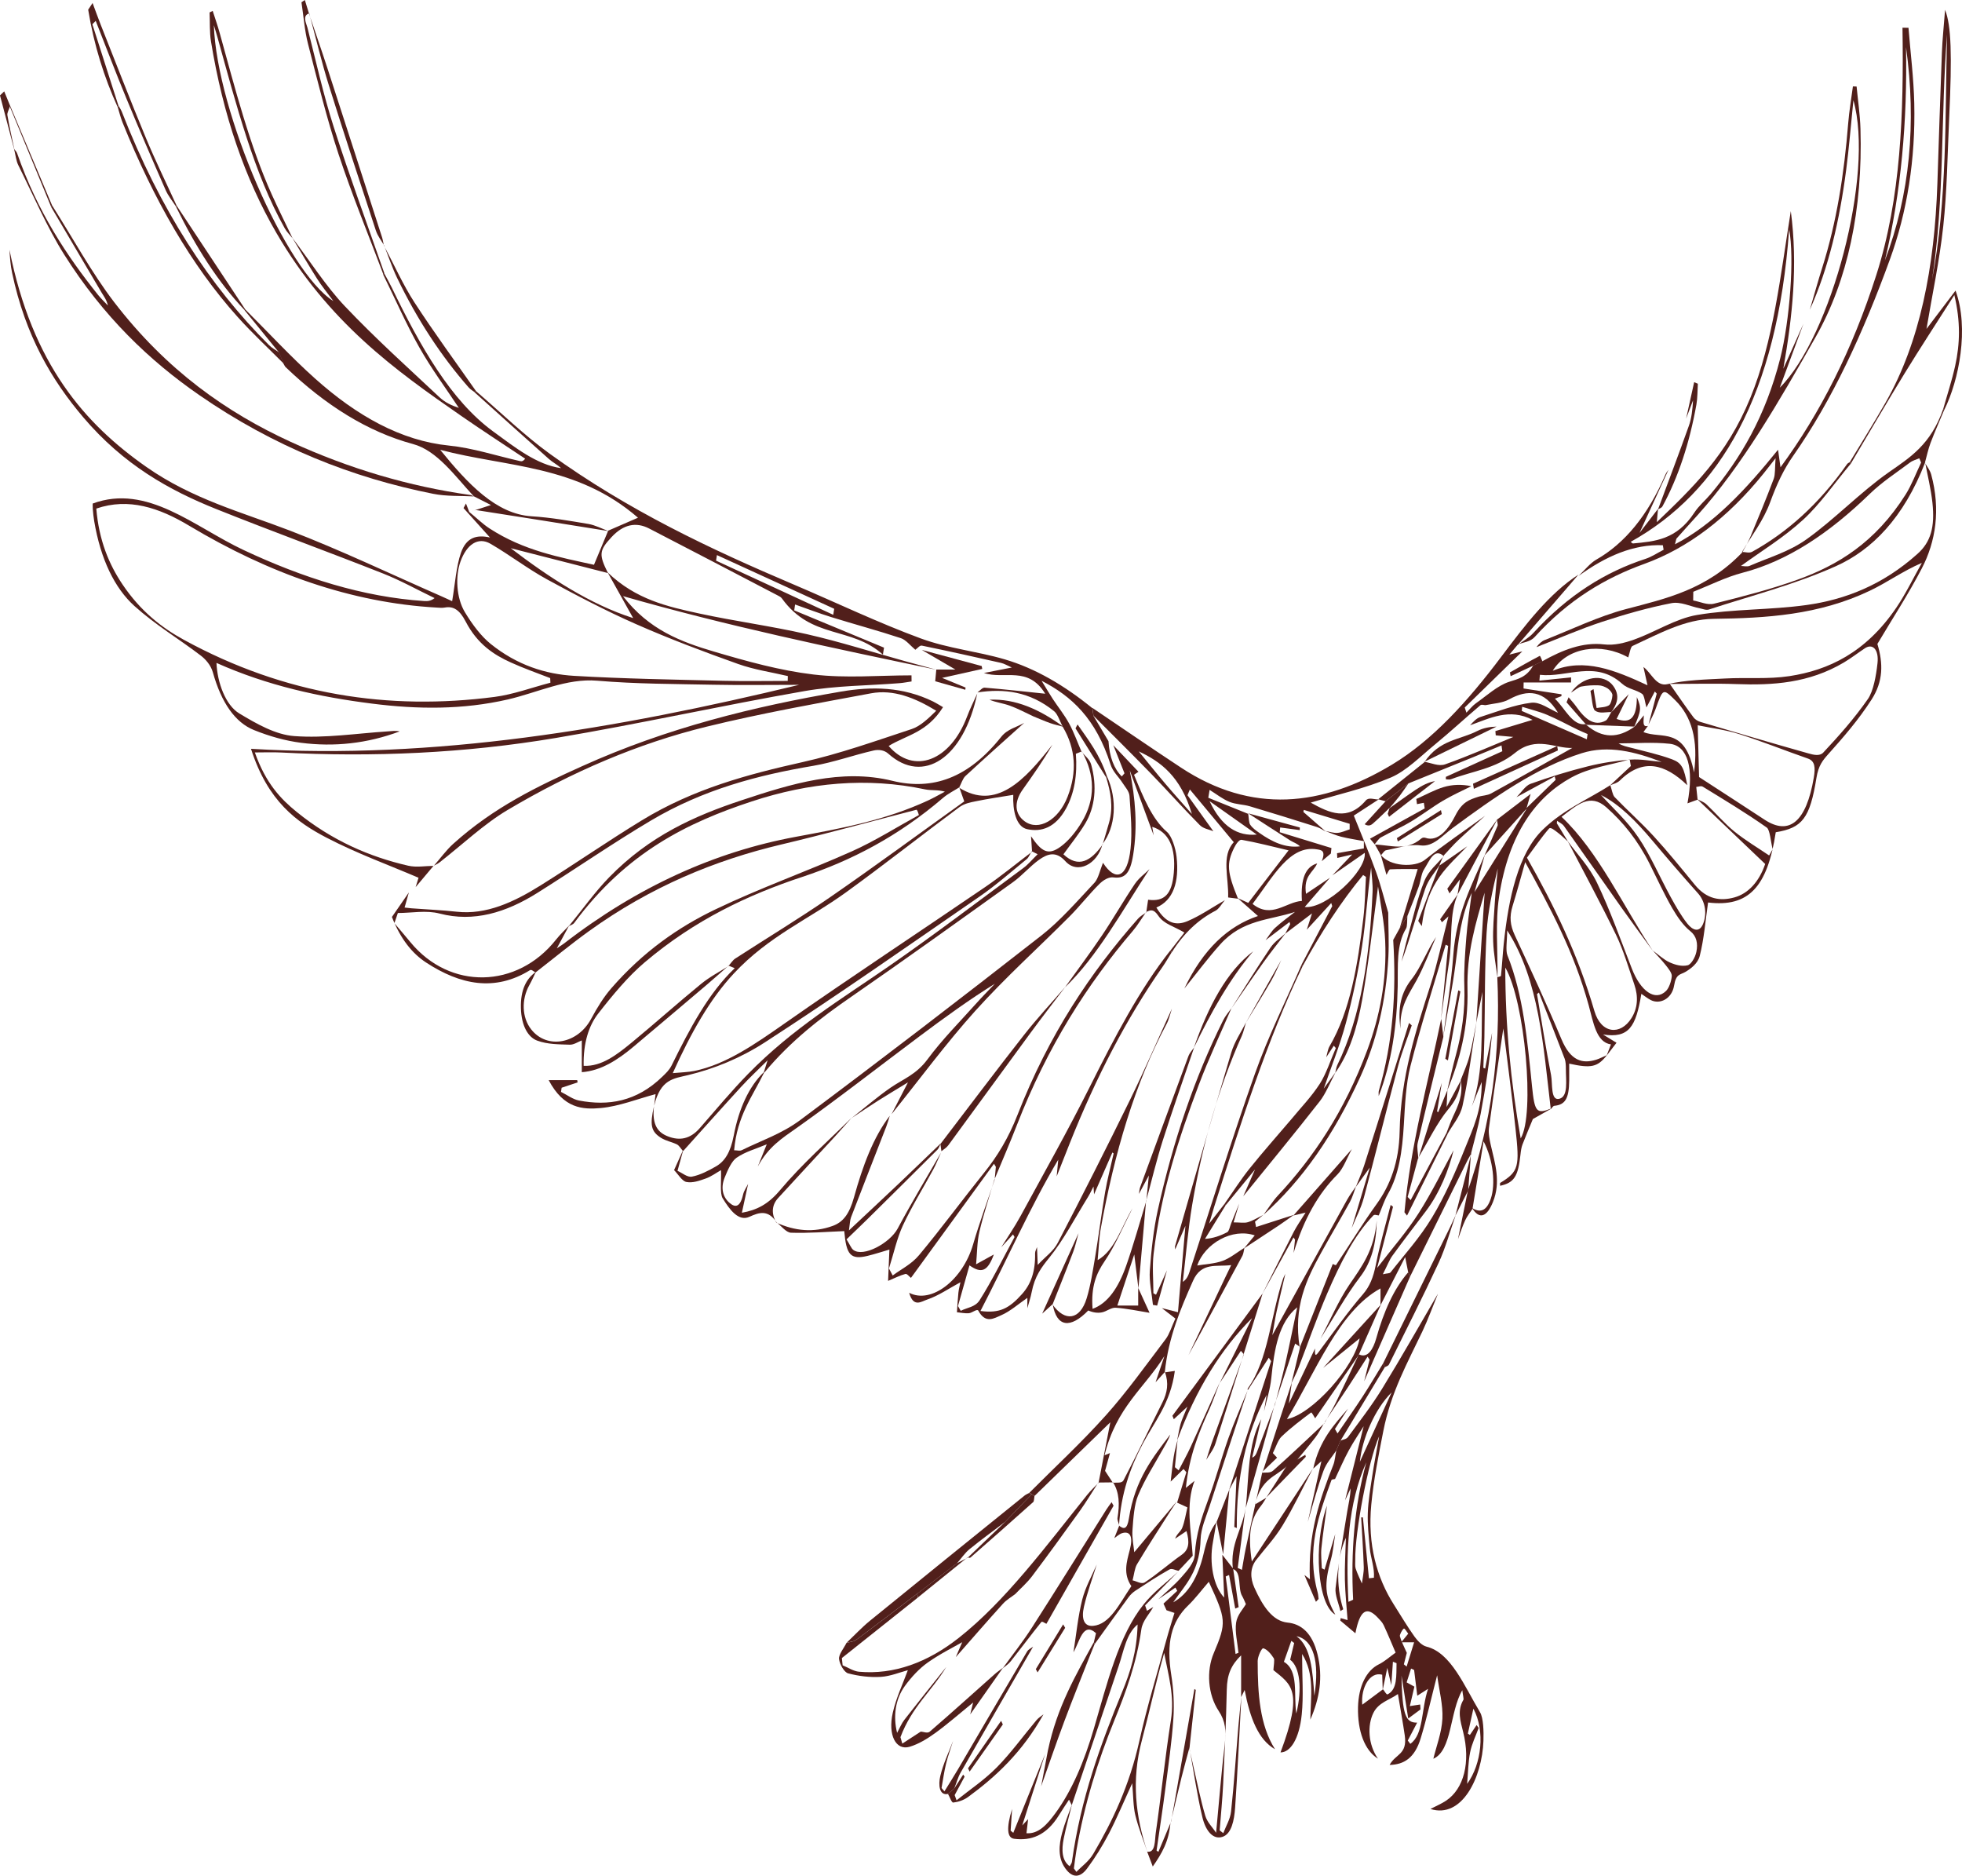 <svg width="385" height="368" viewBox="0 0 385 368" fill="none" xmlns="http://www.w3.org/2000/svg">
<path d="M304.355 217.541C303.193 218.199 302.028 218.849 300.793 219.549C300.23 220.92 299.464 222.697 298.755 224.537C298.543 225.083 298.437 225.796 298.368 226.461C297.907 230.812 297.12 232.05 294.361 232.645C294.361 232.449 294.333 232.113 294.365 232.092C298.058 229.847 298.196 228.881 297.389 221.445C296.635 214.505 295.71 207.621 294.993 201.78C294.133 207.656 293.102 214.442 292.177 221.277C292.038 222.319 292.295 223.62 292.539 224.684C293.383 228.336 294.54 231.889 292.963 235.814C291.757 238.822 290.273 239.291 288.875 237.024C290.351 237.899 291.655 237.766 292.535 235.184C293.493 232.372 293.041 227.615 291.121 223.921C290.338 228.699 289.646 232.925 288.949 237.157C288.46 237.906 287.905 238.563 287.502 239.431C286.972 240.571 286.556 241.879 286.096 243.118C286.748 239.921 287.4 236.717 288.056 233.519C292.596 220.654 294.516 206.726 293.811 191.727C294.064 191.629 294.52 191.594 294.536 191.426C294.748 189.376 294.858 187.291 295.07 185.235C296.016 176.133 297.936 167.458 302.712 162.799C306.788 158.826 311.54 156.888 315.991 154.047C316.264 154.845 316.427 155.957 316.83 156.377C319.37 159.021 322.019 161.351 324.525 164.086C327.264 167.074 329.909 170.327 332.554 173.566C334.939 176.483 337.604 176.812 340.327 176.07C343.033 175.336 345.201 172.985 346.379 169.508C341.855 165.192 337.461 161.001 333.06 156.804C333.663 157.126 334.319 157.307 334.869 157.825C336.707 159.553 338.452 161.617 340.343 163.142C342.552 164.926 344.879 166.29 347.153 167.836C347.382 167.43 347.614 167.018 347.842 166.612C347.471 165.15 347.312 162.799 346.693 162.365C342.572 159.455 338.354 156.937 334.156 154.355C333.773 154.117 333.288 154.369 332.852 154.39C332.942 155.223 333.027 156.055 333.117 156.888C332.452 157.133 331.792 157.37 331.128 157.615C332.416 150.717 331.205 146.317 327.647 145.925C324.313 145.562 320.959 145.848 317.613 145.848C318.432 146.366 319.284 146.499 320.128 146.723C322.801 147.436 325.495 147.996 328.132 148.983C330.044 149.696 330.459 150.703 331.087 154.054C326.714 149.843 322.361 148.696 317.886 153.11C317.315 153.67 316.594 153.775 315.95 154.082C317.307 152.816 318.664 151.55 320.018 150.291C319.944 149.857 319.867 149.423 319.793 148.99C315.958 150.123 311.993 150.543 308.32 152.557C301.494 156.293 296.065 163.457 294.166 175.902C293.399 180.911 293.917 186.494 293.852 191.811C293.554 189.453 293.085 187.117 293.004 184.745C292.914 182.233 293.155 179.673 293.318 177.141C293.465 174.881 293.705 172.642 293.905 170.397C292.894 174.538 291.952 178.743 291.708 183.066C291.321 189.845 291.41 196.708 291.28 203.529C291.243 205.522 291.145 207.509 291.072 209.496C291.19 209.545 291.308 209.594 291.431 209.643C291.883 207.306 292.336 204.97 292.784 202.626C292.344 208.076 291.524 213.316 290.559 218.472C290.057 221.165 289.299 223.718 288.655 226.335H288.716C288.48 226.741 288.227 227.118 288.015 227.552C284.241 235.177 280.475 242.81 276.705 250.442C276.579 250.169 276.453 249.897 276.326 249.624C276.212 249.036 276.098 248.455 275.735 246.623C273.897 250.211 272.393 253.15 270.893 256.081V252.779C262.656 257.291 258.206 269.142 252.532 278.425C257.529 277.446 265.848 268.107 266.793 262.587C264.348 264.567 262.061 266.414 259.64 268.372C263.529 264.112 267.246 260.026 270.967 255.948C269.532 259.208 268.093 262.468 266.659 265.728C266.606 265.819 266.553 265.917 266.504 266.008C263.696 270.093 260.888 274.179 258.079 278.264C257.798 277.866 257.407 277.019 257.256 277.131C255.304 278.6 253.339 280.069 251.477 281.846C250.776 282.518 250.332 283.987 249.769 285.092C250.046 285.393 250.323 285.694 250.601 285.988C249.639 286.911 248.677 287.842 247.715 288.765L247.768 288.814C248.93 285.225 250.091 281.636 251.257 278.055C251.999 275.774 252.749 273.507 253.494 271.234C253.315 272.528 253.132 273.822 252.916 275.361C254.725 271.556 256.384 268.065 258.047 264.567C257.925 266.47 258.361 265.784 258.862 265.119C261.699 261.349 264.458 257.375 267.429 253.947C268.782 252.387 269.475 250.652 269.985 248.099C270.779 244.097 271.904 240.284 272.886 236.395C273.041 236.514 273.196 236.64 273.351 236.759C272.373 240.529 271.395 244.3 270.233 248.77C273.286 244.79 276.017 241.733 278.389 238.004C281.034 233.855 283.353 229.098 285.232 225.67C284.323 229.462 282.497 234.058 279.815 237.598C277.61 240.508 275.389 243.391 273.221 246.371C272.642 247.168 272.222 248.295 271.354 250.002C272.291 249.778 272.674 249.876 272.89 249.603C275.633 246.084 278.576 242.901 281.021 238.843C283.467 234.786 285.578 230.043 287.51 225.208C288.981 221.529 290.807 217.877 290.75 212.28C289.972 214.204 289.389 215.638 288.806 217.079C291.345 210.091 290.542 202.185 290.901 194.602C290.497 196.624 290.09 198.639 289.686 200.66C290.232 192.181 290.775 183.703 291.325 175.147C289.556 181.107 287.783 187.019 287.962 194.063C288.15 201.577 286.45 208.027 283.972 214.001C284.543 211.651 285.06 209.265 285.692 206.964C286.862 202.682 287.514 198.31 287.343 193.49C287.229 190.307 287.49 187.054 287.738 183.863C287.942 181.212 288.37 178.617 288.798 175.189C286.662 179.694 286.238 184.353 285.635 188.998C284.995 193.916 284.009 198.695 283.178 203.536C283.866 198.121 284.787 192.762 285.187 187.284C285.774 179.253 288.773 173.713 291.374 167.682C290.762 169.886 290.147 172.097 289.332 175.035C292.975 169.214 296.199 164.072 299.423 158.917C299.464 158.847 299.46 158.7 299.48 158.588C301.404 156.727 303.332 154.866 305.255 153.005C305.198 152.781 305.137 152.557 305.08 152.333C302.578 153.691 300.079 155.048 297.577 156.405C298.486 155.503 299.338 154.138 300.316 153.789C304.045 152.452 307.799 151.291 311.569 150.354C314.348 149.661 317.165 149.234 319.973 149.031C321.99 148.885 324.024 149.311 326.054 149.479C320.873 147.492 315.608 146.128 310.383 147.772C301.534 150.557 293.236 156.405 285.007 162.484C283.006 163.967 281.217 166.192 278.755 165.863C276.522 165.569 274.235 166.388 271.978 166.815C271.631 166.878 271.313 167.458 270.983 167.801C270.58 167.081 270.172 166.36 269.769 165.639L269.72 165.695C272.797 165.758 275.931 167.095 278.898 164.513C279.122 164.317 279.44 164.289 279.693 164.373C282.236 165.262 284.29 162.568 285.57 160.022C286.931 157.314 288.366 156.888 290.025 156.342C290.889 156.055 291.806 156.104 292.633 155.65C298.09 152.648 303.531 149.556 308.536 146.737C305.186 146.912 301.481 144.295 297.32 147.695C293.501 150.815 288.949 151.277 284.718 152.886C284.4 153.005 284.058 152.9 283.724 152.9C283.724 152.739 283.72 152.578 283.716 152.417C287.408 150.738 291.105 149.066 294.797 147.387C294.744 147.01 294.691 146.625 294.638 146.247C292.788 147.017 290.938 147.793 289.083 148.549C284.853 150.27 280.618 151.977 276.391 153.691C274.896 154.859 273.396 156.027 271.892 157.203C271.415 157.077 270.934 156.951 270.445 156.811C273.457 154.383 276.481 151.963 279.505 149.542L279.46 149.458C280.838 149.654 282.285 150.417 283.585 149.955C288.362 148.262 293.09 146.163 297.834 144.218C297.874 144.372 297.919 144.519 297.96 144.673C296.476 144.54 294.993 144.407 293.509 144.274C293.485 143.995 293.46 143.715 293.436 143.435C295.71 142.749 297.989 142.057 300.736 141.231C296.207 138.867 292.364 140.916 288.472 142.295C289.116 141.574 289.764 140.902 290.465 140.679C293.791 139.622 297.116 138.279 300.475 137.873C302.235 137.663 304.065 139.16 305.728 139.839C302.993 135.341 299.737 135.236 296.175 137.188C294.728 137.978 293.138 137.999 291.61 138.328C291.235 138.412 290.783 138.118 290.473 138.377C287.51 140.888 284.6 143.582 281.621 146.03C278.768 148.374 275.959 151.249 272.939 152.536C267.771 154.733 262.453 155.88 257.199 157.468C260.863 159.504 264.458 161.204 268.016 157.042C268.603 156.356 269.679 156.881 270.527 156.846C268.819 157.958 267.111 159.07 265.656 160.015C267.262 164.051 268.729 167.486 270.033 171.103C270.942 173.629 271.627 176.399 272.41 179.057C272.426 181.94 272.581 184.836 272.438 187.697C271.994 196.512 270.074 204.361 266.903 211.336C261.731 222.725 255.406 231.715 247.935 238.333C248.868 237.073 249.741 235.653 250.739 234.583C257.729 227.111 263.83 218.024 268.297 206.026C270.718 199.52 272.161 192.37 271.81 184.57C271.651 181.002 270.906 177.511 270.412 173.922C269.349 181.688 268.57 188.984 267.319 196.036C266.341 201.549 264.747 206.719 262.008 210.489C262.139 209.986 262.208 209.398 262.404 208.992C267.209 199.163 268.774 187.382 269.337 175.014C269.41 173.433 269.153 171.803 269.051 170.201C268.326 175.49 268.036 180.708 267.266 185.703C266.475 190.838 265.403 195.91 264.099 200.723C262.864 205.285 261.165 209.468 259.755 213.582C260.443 212.63 261.263 211.497 262.078 210.37C261.051 212.287 260.17 214.54 258.976 216.065C254.024 222.396 248.978 228.503 243.965 234.695C244.695 233.037 245.425 231.379 246.276 229.441C244.243 231.917 242.368 234.198 240.489 236.486C240.432 236.374 240.375 236.255 240.318 236.143C241.932 233.848 243.484 231.4 245.176 229.294C247.882 225.922 250.686 222.774 253.445 219.528C255.308 217.254 257.301 215.233 258.988 212.623C260.24 210.685 261.095 207.985 262.127 205.627C261.996 205.473 261.866 205.313 261.735 205.159C261.238 205.921 260.741 206.677 260.24 207.439C260.447 206.726 260.562 205.851 260.875 205.312C264.967 198.331 266.431 189.299 267.539 180.03C267.853 177.42 267.881 174.706 268.04 172.041C267.857 171.915 267.674 171.796 267.486 171.67C263.154 176.903 259.225 182.954 255.585 189.593C255.52 189.495 255.451 189.39 255.385 189.292C257.399 185.452 259.408 181.618 261.422 177.777C261.356 177.574 261.291 177.371 261.226 177.168C259.624 178.917 258.022 180.659 256.425 182.408C256.69 181.583 256.955 180.75 257.452 179.204C255.41 180.75 253.8 181.975 252.186 183.199C252.516 182.576 252.842 181.947 253.172 181.324C253.128 181.177 253.087 181.037 253.042 180.89C251.473 182.08 249.904 183.269 248.339 184.465C248.954 183.654 249.517 182.674 250.193 182.059C251.465 180.897 252.797 179.946 254.11 178.91C249.113 180.568 243.851 180.366 239.437 185.291C237.016 187.991 234.734 191.055 232.395 193.951C236.112 186.186 240.978 181.702 246.847 179.715C245.302 178.351 244.084 177.273 242.861 176.196C243.741 176.595 244.618 176.994 244.944 177.141C247.703 173.545 250.099 170.425 252.854 166.836C249.492 166.045 246.574 165.283 243.639 164.765C243.179 164.681 242.539 165.59 242.176 166.325C240.644 169.431 240.795 171.089 242.93 176.322C242.286 176.238 241.638 176.161 240.994 176.077C241.141 172.236 239.596 167.92 242.103 165.234C239.119 161.652 236.299 158.266 233.483 154.887C233.328 155.265 233.173 155.636 233.018 156.013C234.677 158.322 236.336 160.637 238.101 163.093C237.175 162.687 236.173 162.624 235.411 161.855C232.207 158.623 229.101 155.118 225.914 151.837C222.156 147.968 218.358 144.218 214.576 140.42C214.502 139.909 214.425 139.398 214.352 138.881C220.147 142.791 225.926 146.772 231.742 150.599C245.588 159.721 259.371 158.322 273.159 150.011C281.087 145.233 287.995 137.621 294.577 128.87C299.289 122.601 304.053 116.382 309.731 112.744C309.062 113.521 308.402 114.304 307.733 115.074C304.436 118.887 301.135 122.699 297.838 126.512L297.878 126.414C297.406 126.974 296.933 127.54 296.183 128.429C297.263 128.163 297.964 127.988 298.722 127.799C294.862 131.563 291.145 135.187 287.424 138.811C287.534 139.146 287.644 139.482 287.754 139.818C288.358 139.209 288.932 138.468 289.572 138.013C291.736 136.488 293.864 134.501 296.122 133.774C297.895 133.2 299.554 132.885 300.854 130.577C301.457 130.29 302.064 130.01 302.667 129.723C306.6 127.526 310.558 125.938 314.768 126.428C316.737 126.659 318.783 126.155 320.731 125.456C324.835 123.98 328.845 121.356 332.982 120.657C340.111 119.453 347.316 119.698 354.461 118.705C362.062 117.648 369.46 114.78 376.294 108.638C378.85 106.343 379.718 103.44 379.196 98.613C378.903 95.927 378.255 93.345 377.766 90.722L377.721 90.792C378.141 91.554 378.711 92.205 378.96 93.107C380.823 99.963 379.865 106.245 377.097 111.548C374.412 116.704 371.375 121.321 368.396 126.337C369.561 130.178 369.545 133.683 367.271 137.223C364.687 141.245 361.736 144.631 358.802 147.912C357.669 149.178 356.829 150.179 356.438 152.62C355.154 160.575 353.65 162.428 348.454 163.282C346.807 174.104 343.07 178.022 335.171 177.064C334.666 180.554 334.376 184.255 333.537 187.55C333.153 189.054 331.747 190.083 330.684 190.705C329.742 191.258 328.89 191.013 328.503 193.364C328.079 195.959 325.732 197.12 323.938 196.211C323.307 195.889 322.703 195.4 322.08 194.98C321.004 201.465 319.659 203.745 314.552 202.962C315.282 203.41 316.007 203.85 317.205 204.585C316.443 205.571 315.852 206.348 315.261 207.117C315.506 206.481 315.75 205.851 316.113 204.907C313.215 204.494 312.665 200.569 311.752 197.253C308.814 186.599 304.212 178.169 299.285 169.144C298.355 172.404 297.63 175.119 296.815 177.742C296.154 179.876 296.346 181.541 297.226 183.444C300.344 190.167 303.466 196.897 306.393 203.864C308.19 208.146 310.493 208.747 313.195 207.915C313.916 207.691 314.617 207.313 315.331 207.006C313.505 209.349 312.245 209.643 307.921 208.677C307.921 209.804 307.933 210.916 307.921 212.021C307.876 215.54 307.142 216.751 304.999 216.953C304.758 216.974 304.534 217.387 304.306 217.618C302.83 205.201 302.048 192.3 295.751 182.541C295.751 184.542 295.4 186.445 295.808 187.452C298.922 195.211 299.717 204.193 300.625 213.113C301.139 218.15 301.477 218.632 304.367 217.492L304.355 217.541ZM320.735 142.553L320.666 142.651C321.301 141.882 321.933 141.112 322.569 140.343C322.561 141.35 322.186 142.784 323.376 142.413C323.046 142.861 322.716 143.316 322.491 143.624C326.001 145.079 330.618 142.399 332.42 151.55C333.264 145.212 331.98 140.581 328.719 137.377C326.319 135.019 326.335 135.033 324.859 139.132C324.472 140.203 323.951 141.126 323.49 142.12C324.024 140.112 324.562 138.097 325.096 136.089C324.974 135.949 324.851 135.809 324.729 135.67C324.179 136.712 323.629 137.754 323.078 138.797C322.809 137.88 322.667 136.439 322.251 136.145C320.983 135.264 319.488 135.215 318.294 134.137C313.044 129.415 307.542 132.99 302.174 132.396C302.166 132.396 302.142 132.752 302.076 133.536C304.192 133.319 306.242 133.109 308.292 132.899C308.288 133.228 308.284 133.557 308.28 133.893H298.979C298.975 134.284 298.967 134.683 298.963 135.075C301.445 135.453 303.923 135.83 306.405 136.215C306.405 136.334 306.397 136.453 306.397 136.579L305.113 137.076C307.106 138.972 308.593 142.497 311.149 142.064L311.292 142.218C314.409 144.946 317.56 144.855 320.739 142.567L320.735 142.553ZM260.969 172.222C259.457 173.971 257.945 175.72 256.025 177.945C260.191 178.407 268.212 170.809 267.8 167.325C265.672 168.802 263.561 170.271 261.446 171.74C262.579 170.544 263.716 169.354 265.342 167.64C263.969 167.962 263.194 168.144 262.416 168.326C262.4 168.018 262.383 167.703 262.363 167.395C264.12 167.081 265.876 166.773 267.629 166.458C267.629 165.982 267.629 165.5 267.629 165.024C266.137 164.744 264.641 164.527 263.158 164.156C262.131 163.898 261.12 163.429 260.089 163.044C260.879 163.177 261.674 163.464 262.465 163.408C263.26 163.352 264.046 162.96 264.841 162.715V161.624C261.845 160.714 258.846 159.805 255.846 158.896C255.817 159.028 255.789 159.168 255.76 159.301C257.228 160.582 258.695 161.862 260.162 163.149C259.583 162.848 259.013 162.442 258.418 162.253C254.036 160.868 249.655 159.497 245.27 158.196C243.933 157.797 242.547 157.846 241.235 157.314C239.91 156.776 238.651 155.768 237.359 154.971C237.273 155.489 237.188 155.999 237.102 156.517L244.935 159.679C245.054 160.407 245.045 161.393 245.323 161.799C245.812 162.512 246.46 162.939 247.071 163.373C249.639 165.206 252.28 166.409 255.092 166.045C254.485 165.451 253.82 165.29 253.201 164.905C250.438 163.163 247.687 161.351 244.931 159.567L255.063 162.351L255.047 162.862C253.767 162.687 252.488 162.519 251.208 162.344L251.122 163.275C254.505 164.31 257.888 165.346 261.267 166.381C261.23 166.738 261.189 167.102 261.153 167.458C260.557 167.962 259.962 168.466 259.367 168.962C260.211 166.836 259.253 166.78 258.442 166.64C253.079 165.737 249.847 171.95 245.791 177.343C249.5 180.338 252.382 176.924 255.471 176.756C255.194 172.348 256.205 170.04 258.471 169.396C257.688 171.215 255.748 171.761 256.274 175.364C257.912 174.265 259.449 173.237 260.981 172.208L260.969 172.222ZM324.289 186.466C325.406 187.27 326.486 188.299 327.647 188.816C328.78 189.32 330.023 189.656 331.165 189.383C331.817 189.229 332.644 187.879 332.876 186.753C333.223 185.088 332.901 183.647 331.678 182.681C330.37 181.646 329.167 179.953 328.14 178.176C326.567 175.455 325.185 172.418 323.722 169.515C321.342 164.793 318.481 161.295 315.229 158.406C311.997 155.531 309.494 157.909 306.417 160.26C313.684 167.095 318.522 177.812 324.358 186.585C322.341 183.815 320.311 181.079 318.314 178.267C314.511 172.894 310.733 167.465 306.922 162.107C306.547 161.575 306.009 161.386 305.545 161.036L305.492 161.519C306.225 162.722 306.959 163.926 307.693 165.129C306.979 164.492 306.283 163.793 305.545 163.254C305.035 162.876 304.265 162.212 303.959 162.568C302.492 164.254 301.139 166.241 299.631 168.277C305.007 177.756 309.596 187.158 312.869 198.359C314.181 202.85 317.984 203.186 320.14 199.751C321.367 197.799 321.513 195.532 320.702 193.161C319.569 189.852 318.538 186.361 317.12 183.43C314.071 177.127 310.802 171.131 307.623 165.01C309.568 167.71 311.83 169.97 313.386 173.216C315.909 178.477 318.004 184.346 320.213 190.034C321.937 194.476 324.794 196.526 326.93 194.413C327.476 193.874 327.969 192.566 328.051 191.51C328.1 190.887 327.337 189.964 326.861 189.355C326.037 188.313 325.149 187.41 324.289 186.452V186.466ZM319.504 128.982C314.136 125.987 307.509 126.988 304.689 131.598C310.904 129.031 316.867 131.472 323.286 134.445C322.911 132.759 322.703 131.808 322.491 130.856C324.028 131.997 324.986 134.725 327.154 134.235C330.904 133.389 334.718 133.319 338.513 133.116C342.715 132.885 346.941 133.291 351.119 132.654C358.798 131.486 366.101 128.065 372.125 119.202C373.927 116.55 375.463 113.374 377.122 110.436C373.511 111.968 370.271 114.304 366.912 115.899C356.878 120.685 346.542 121.279 336.231 121.412C330.68 121.482 325.548 124.322 320.327 126.743C319.965 126.911 319.777 128.205 319.508 128.975L319.504 128.982ZM327.659 134.179C329.599 136.936 330.916 138.881 332.289 140.707C332.673 141.217 333.206 141.497 333.691 141.644C340.746 143.736 347.805 145.827 354.869 147.814C355.822 148.08 357.061 148.416 357.779 147.646C360.803 144.407 363.815 141.049 366.541 137.132C367.593 135.621 368.151 132.598 368.42 130.108C368.71 127.422 367.458 126.183 365.95 127.184C364.565 128.107 363.203 129.156 361.797 129.989C354.954 134.04 347.867 134.48 340.722 134.214C336.54 134.061 332.351 134.186 327.659 134.186V134.179ZM333.406 152.452C337.8 155.307 342.034 158.042 346.261 160.819C351.139 164.023 354.449 161.183 355.912 152.592C356.267 150.522 356.132 149.297 354.755 148.822C350.255 147.255 345.78 145.45 341.268 144.023C338.574 143.169 335.827 142.847 333.141 142.295C333.243 146.114 333.325 149.332 333.406 152.459V152.452ZM314.157 155.971C316.512 158.588 319.231 160.973 321.489 164.289C323.836 167.738 325.715 172.125 327.851 176.021C328.866 177.875 329.926 179.722 331.112 181.219C332.126 182.499 333.585 183.185 334.319 180.918C334.975 178.889 334.502 176.721 333.19 175.259C330.182 171.901 327.211 168.452 324.264 164.94C321.053 161.106 317.711 157.755 314.153 155.971H314.157ZM295.38 189.824C295.38 201.192 296.448 212.231 298.4 223.348C301.237 218.695 299.228 196.463 295.38 189.824ZM301.979 194.728C301.852 194.833 301.73 194.931 301.604 195.036C302.508 200.345 303.344 205.697 304.363 210.937C304.693 212.644 304.232 216.023 305.985 215.575C307.77 215.121 307.269 211.986 307.269 209.741C307.269 209.062 307.24 208.258 307.037 207.726C305.374 203.368 303.666 199.058 301.975 194.728H301.979ZM223.457 147.422C225.209 149.563 226.949 151.739 228.722 153.824C230.426 155.831 232.162 157.748 233.886 159.707C231.669 152.292 227.72 149.402 223.457 147.422ZM237.351 157.182C239.739 162.267 242.914 164.086 246.619 163.737C243.529 161.554 240.44 159.364 237.351 157.182ZM311.377 145.051C311.43 144.708 311.479 144.365 311.532 144.016C310.892 143.736 310.252 143.477 309.616 143.169C307.603 142.197 305.61 141.098 303.58 140.245C301.975 139.573 300.324 139.188 298.694 138.671C298.669 138.944 298.645 139.216 298.616 139.482C302.867 141.336 307.122 143.19 311.373 145.044L311.377 145.051Z" fill="#511F1B"/>
<path d="M214.345 138.909C214.418 139.419 214.496 139.93 214.569 140.448C215.551 142.106 216.533 143.757 217.516 145.415C217.719 148.556 218.612 150.836 220.124 152.334C220.303 152.131 220.483 151.928 220.658 151.718C219.928 149.885 219.195 148.045 218.465 146.212C220.116 147.954 221.771 149.696 223.401 151.417C223.185 151.564 222.887 151.76 222.529 152.005C224.33 156.398 226.066 160.694 229.005 163.233C229.898 164.01 230.676 166.304 230.876 168.102C231.426 173.048 230.224 176.651 226.914 178.05C228.936 181.429 231.027 181.576 233.06 180.708C235.538 179.652 237.931 178.001 240.36 176.602C239.753 177.309 239.198 178.323 238.526 178.673C235.298 180.338 232.388 182.926 229.91 186.879C229.836 186.739 229.767 186.599 229.694 186.459C230.582 185.319 231.467 184.171 232.412 182.961C230.252 181.667 228.426 181.331 227.273 179.638C226.327 178.253 225.749 178.533 224.897 178.939L224.929 179.008C225.048 178.197 225.17 177.385 225.292 176.525C228.504 176.945 229.979 175.434 230.334 171.229C230.753 166.269 229.372 163.247 226.099 162.219C226.205 162.841 226.295 163.366 226.384 163.891C224.819 159.644 223.254 155.398 221.689 151.144C222.79 156.685 223.258 162.107 222.362 167.71C221.763 171.467 220.682 172.418 218.469 172.139C217.573 172.027 216.538 172.635 215.735 173.426C213.742 175.399 211.887 177.791 209.898 179.785C203.752 185.962 197.419 191.636 191.444 198.254C185.758 204.55 180.431 211.784 174.945 218.605C175.874 216.807 176.804 215.002 178.169 212.357C175.846 213.777 174.077 214.827 172.32 215.939C170.576 217.045 168.844 218.213 167.108 219.36C169.671 217.345 172.198 215.156 174.811 213.358C177.24 211.693 179.779 210.825 181.968 207.88C184.943 203.872 188.244 200.583 191.419 197.03C192.662 195.637 193.946 194.343 195.214 193.007C190.209 196.12 185.355 199.639 180.525 203.249C172.451 209.279 164.438 215.561 156.299 221.319C153.523 223.285 150.768 224.985 148.694 228.881C149.211 227.601 149.725 226.321 150.459 224.509C148.221 225.453 146.285 225.936 144.52 227.153C143.579 227.797 142.796 229.539 142.185 231.071C141.378 233.086 141.859 234.835 143.073 235.926C144.264 236.996 145.234 236.892 145.808 234.387C145.992 233.583 146.464 232.974 146.803 232.274C146.424 234.023 146.045 235.779 145.576 237.934C148.51 237.416 150.74 236.262 153.01 233.569C157.497 228.245 162.408 223.97 167.144 219.269C166.04 220.507 164.948 221.767 163.839 222.977C160.122 227.014 156.385 230.994 152.676 235.066C151.506 236.353 151.27 238.018 152.333 239.865L152.362 239.802C150.74 237.304 148.983 237.843 147.064 238.724C144.912 239.711 143.192 237.346 141.798 235.08C141.231 234.156 141.57 231.596 141.484 229.574C140.612 230.064 139.572 230.833 138.484 231.218C137.237 231.659 135.929 232.134 134.694 231.897C133.846 231.736 133.076 230.385 132.273 229.567C132.839 228.308 133.406 227.048 133.972 225.789L134.013 225.845C133.659 227.132 133.3 228.427 132.945 229.714C133.895 230.127 134.873 231.022 135.782 230.847C137.376 230.539 138.953 229.721 140.485 228.846C142.209 227.86 143.351 226.097 143.986 222.76C144.989 217.513 146.966 213.19 149.859 210.378L149.916 210.482C147.671 215.107 144.655 218.87 144.056 225.677C144.667 225.677 145.152 225.859 145.572 225.649C149.411 223.753 153.405 222.452 157.041 219.738C172.899 207.908 188.684 195.784 204.416 183.486C208.036 180.652 211.39 176.791 214.785 173.167C215.523 172.376 215.898 170.593 216.436 169.27C218.865 173.041 221.245 172.258 221.848 166.5C222.199 163.177 221.873 159.588 221.64 156.16C221.575 155.223 220.772 154.39 220.267 153.593C219.488 152.362 218.392 151.466 217.915 149.969C215.038 140.965 210.302 136.607 204.388 133.564C205.354 135.138 205.965 136.187 206.609 137.167C207.669 138.776 208.839 140.203 209.8 141.959C210.717 143.638 211.431 145.639 212.238 147.507L212.262 147.43C211.883 147.583 211.5 147.73 211.117 147.884C211.431 152.033 210.815 155.643 209.201 158.595C207.123 162.401 204.331 163.289 201.535 162.673C199.367 162.191 198.698 158.931 198.833 155.943C196.306 156.363 193.893 156.706 191.492 157.203C190.388 157.427 189.23 157.636 188.228 158.378C180.826 163.87 173.494 169.655 166.064 175.035C158.708 180.366 150.854 183.633 143.986 191.006C139.328 196.001 135.607 202.563 132.016 210.545C133.724 210.378 135 210.364 136.255 210.112C142.523 208.825 148.274 204.767 154.074 200.716C167.136 191.58 180.309 182.912 193.416 173.965C196.485 171.866 199.473 169.41 202.493 167.116L202.44 167.018C202.126 167.535 201.865 168.235 201.494 168.536C198.437 171.033 195.417 173.692 192.283 175.853C178.263 185.529 164.263 195.323 150.128 204.48C145.295 207.607 140.139 209.699 135.02 210.93C132.126 211.63 129.62 211.714 128.36 216.947C128.466 216.072 128.576 215.205 128.641 214.659C125.039 215.624 121.497 217.052 117.922 217.387C114.328 217.723 110.603 217.492 107.668 211.917H113.268C113.292 212.064 113.317 212.21 113.341 212.364C112.298 212.714 111.251 213.057 110.207 213.407C110.166 213.68 110.13 213.952 110.089 214.225C111.263 214.806 112.42 215.694 113.619 215.918C119.324 217.003 124.876 216.198 129.995 211.21C130.634 210.587 131.34 209.951 131.8 209.013C135.358 201.794 139.039 194.819 144.174 189.957C143.55 189.691 143.249 189.565 142.947 189.439L142.972 189.495C143.399 189.012 143.791 188.376 144.259 188.075C150.475 184.045 156.747 180.268 162.91 176.014C171.697 169.949 180.407 163.534 189.214 157.231C188.721 155.838 188.476 155.146 188.232 154.453L188.175 154.523C195.442 159.078 201.025 153.152 206.515 146.1C204.669 149.29 202.672 152.117 200.671 154.929C198.955 157.336 199.098 159.693 201.058 161.127C203.801 163.142 207.71 160.903 209.495 156.307C211.382 151.445 211.068 146.863 208.565 142.637C208.007 141.588 207.559 140.119 206.866 139.552C202.085 135.663 196.999 135.054 191.81 135.852C192.283 135.523 192.76 134.872 193.221 134.914C197.211 135.243 201.201 135.698 205.101 136.103C201.69 130.577 197.174 133.361 193.062 132.039C194.814 131.696 196.571 131.346 198.547 130.962C197.7 130.591 197.068 130.199 196.416 130.052C191.244 128.884 186.068 127.729 180.888 126.666C180.488 126.582 180.04 127.191 179.612 127.478C178.674 126.701 177.782 125.54 176.796 125.211C172.247 123.707 167.666 122.483 163.105 121.069C160.733 120.335 158.382 119.425 156.018 118.6C155.961 118.985 155.908 119.369 155.851 119.754C161.724 122.189 167.597 124.63 173.47 127.065C173.396 127.52 173.323 127.974 173.25 128.429C166.985 122.811 159.274 125.498 153.438 117.418C153.234 117.138 152.953 116.998 152.692 116.865C144.264 112.465 135.835 108.057 127.398 103.699C124.794 102.349 122.312 102.873 119.981 105.399C117.572 108.008 117.478 108.785 119.3 112.43C112.844 110.779 106.388 109.135 100.218 107.554C107.827 113.367 115.881 118.6 124.244 121.265C122.614 118.348 120.926 115.326 119.235 112.304C124.806 117.649 131.005 119.013 137.172 120.356C144.227 121.888 151.331 122.818 158.378 124.434C164.813 125.904 171.2 127.939 177.611 129.723C179.657 130.29 181.707 130.843 183.753 131.395C163.126 127.086 142.499 122.769 122.247 116.956C127.313 123.574 133.679 125.939 140.07 127.827C146.546 129.744 153.071 131.556 159.617 132.333C166.003 133.095 172.443 132.501 178.862 132.501C178.866 132.899 178.87 133.298 178.874 133.697C178.092 133.809 177.309 133.97 176.527 134.033C170.307 134.529 164.055 134.508 157.872 135.586C141.602 138.426 125.381 142.043 109.107 144.778C91.182 147.793 73.192 148.57 55.181 147.639C53.547 147.555 51.913 147.625 50.009 147.625C52.129 153.656 55.084 156.755 58.226 159.301C65.159 164.926 72.519 168.102 80.092 169.844C81.73 170.222 83.422 169.886 85.093 169.879L85.085 169.858C83.911 171.257 82.733 172.649 81.559 174.048C81.804 173.265 82.048 172.474 82.13 172.209C76.183 169.662 70.086 167.465 64.144 164.38C58.255 161.323 52.565 157.259 49.251 146.912C85.264 149.074 120.861 143.036 156.813 134.361C150.903 134.361 145.45 134.452 139.996 134.34C132.391 134.187 124.778 134.194 117.185 133.55C111.177 133.039 105.483 135.887 99.651 137.23C90.782 139.272 81.918 139.175 73.021 138.048C62.725 136.747 52.516 134.543 42.478 130.059C42.641 133.914 44.255 138.342 46.944 139.965C50.425 142.064 54.093 144.142 57.729 144.414C63.806 144.869 69.923 143.89 76.02 143.498C76.819 143.449 77.614 143.309 78.425 143.498C72.034 145.89 65.562 146.569 59.062 145.73C55.964 145.331 52.862 144.449 49.834 143.232C46.15 141.749 43.452 137.908 41.768 131.906C41.369 130.479 40.313 129.317 39.404 128.625C35.08 125.316 30.564 122.658 26.387 118.901C22.507 115.41 19.747 109.729 18.488 102.265C18.358 101.488 18.272 100.677 18.207 99.872C18.166 99.327 18.199 98.767 18.199 98.788C28.897 94.842 38.121 103.37 47.78 107.903C59.412 113.36 71.191 117.124 83.259 117.921C83.907 117.963 84.559 117.921 85.276 117.341C81.918 115.725 78.592 113.871 75.193 112.528C64.291 108.225 53.343 104.238 42.449 99.879C33.222 96.192 24.259 91.191 16.344 81.879C10.194 74.638 4.998 65.929 2.377 53.539C2.071 52.098 1.945 50.552 1.859 49.006C6.359 71.546 16.699 83.187 28.71 91.603C37.75 97.934 47.377 100.453 56.844 104.084C66.834 107.917 76.705 112.647 86.629 116.991C87.469 117.355 88.3 117.76 88.724 117.949C89.307 114.542 89.519 111.135 90.448 108.463C91.541 105.315 93.668 104.902 96.146 105.455C94.202 103.293 92.58 101.488 90.958 99.683C91.117 99.383 91.276 99.082 91.435 98.781C91.647 99.341 91.854 99.9 92.075 100.439C93.399 101.516 94.679 102.776 96.04 103.664C102.798 108.071 109.922 109.345 116.557 110.807C117.621 108.246 118.485 106.182 119.345 104.112C121.383 103.223 123.425 102.342 125.193 101.572C113.146 91.127 99.541 91.722 86.377 88.252C91.805 94.933 97.357 100.859 104.314 101.292C108.035 101.523 111.752 102.174 115.461 102.797C116.781 103.02 118.077 103.713 119.386 104.189C110.798 102.817 102.211 101.432 93.619 100.103C93.114 100.026 92.584 100.341 92.066 100.474C93.485 100.012 94.903 99.55 96.338 99.082C95.311 98.557 94.153 97.976 92.987 97.375C92.979 97.361 93.02 97.431 93.02 97.431C89.217 93.331 85.778 88.392 81.021 87.112C72.197 84.733 63.867 79.529 56.05 72.029C55.883 71.868 55.76 71.567 55.618 71.337C55.324 70.609 55.035 69.881 54.741 69.147C52.475 66.37 50.213 63.585 47.947 60.808L48.045 60.626C52.61 65.173 57.085 70.028 61.76 74.212C70.009 81.599 78.706 86.475 88.117 87.42C92.775 87.888 97.401 89.421 102.044 90.463C102.345 90.533 102.655 90.526 103.046 89.987C98.901 87.224 94.744 84.531 90.62 81.676C77.504 72.603 64.441 63.249 54.22 45.669C48.086 35.119 43.749 22.548 41.398 8.109C41.104 6.318 41.21 4.338 41.129 2.442C41.332 2.337 41.532 2.239 41.736 2.134C42.192 3.568 42.694 4.968 43.101 6.444C46.133 17.378 48.978 28.494 53.331 38.163C54.648 41.087 56.054 43.892 57.419 46.753C56.901 46.103 56.315 45.571 55.874 44.788C49.826 34.035 46.374 20.582 42.69 7.367C42.461 6.542 42.205 5.744 41.96 4.933C42.559 22.03 56.168 53.28 65.415 59.066C64.193 57.408 63.149 56.149 62.216 54.68C60.557 52.063 58.968 49.321 57.35 46.634C60.769 51.147 63.993 56.198 67.649 60.052C73.693 66.433 79.998 72.078 86.23 77.927C87.388 79.011 88.708 79.591 90.041 80.025C87.436 76.087 84.681 72.4 82.272 68.139C79.746 63.669 77.545 58.653 75.201 53.882C75.262 53.791 75.319 53.7 75.38 53.602C75.878 54.54 76.399 55.435 76.872 56.407C82.452 67.972 88.5 78.598 96.737 84.621C101.045 87.77 105.325 91.191 110.097 91.848C109.319 91.128 108.463 90.722 107.692 90.036C102.834 85.72 97.996 81.347 93.15 76.989C93.203 76.877 93.26 76.765 93.314 76.66C98.159 80.809 102.895 85.433 107.88 89.029C123.363 100.208 139.528 107.791 155.802 114.703C164.092 118.222 172.325 122.182 180.672 125.253C186.096 127.247 191.696 127.757 197.174 129.366C203.133 131.122 208.834 134.452 214.304 138.902L214.345 138.909ZM108.006 133.949C107.99 133.648 107.978 133.34 107.961 133.039C105.386 132.032 102.798 131.136 100.246 129.975C96.933 128.478 93.697 126.407 91.369 121.93C90.167 119.614 88.944 118.894 87.298 119.195C86.76 119.293 86.214 119.237 85.672 119.202C68.986 118.257 52.834 112.549 37.102 103.132C31.212 99.606 25.238 97.606 18.896 99.781C19.413 106.008 21.39 110.737 24.072 114.71C27.581 119.908 31.73 123.147 36.079 125.526C55.944 136.383 76.326 139.419 97.035 136.733C100.715 136.257 104.355 134.893 108.01 133.942L108.006 133.949ZM154.571 133.592C154.579 133.277 154.587 132.955 154.595 132.64C151.339 131.871 148.046 131.409 144.834 130.269C138.142 127.883 131.454 125.379 124.835 122.462C118.937 119.866 113.105 116.816 107.301 113.647C103.564 111.604 99.961 108.834 96.24 106.679C93.811 105.273 91.581 106.812 90.371 110.142C89.336 112.996 89.511 117.257 91.219 120.097C92.702 122.56 94.43 124.84 96.289 126.337C101.449 130.486 107.02 132.27 112.669 132.599C122.434 133.172 132.204 133.326 141.973 133.571C146.171 133.676 150.369 133.592 154.567 133.592H154.571ZM163.509 120.622C163.57 120.23 163.631 119.838 163.692 119.439C156.022 115.928 148.351 112.416 140.681 108.904C140.624 109.268 140.567 109.631 140.51 109.995C148.176 113.535 155.843 117.082 163.509 120.622Z" fill="#511F1B"/>
<path d="M210.307 354.161C210.128 353.804 209.948 353.44 209.773 353.083C209.117 354.091 208.448 355.07 207.813 356.106C205.322 360.163 202.29 361.178 199.005 360.758C197.628 360.583 197.436 358.687 198.598 354.902C198.483 356.651 198.398 357.904 198.316 359.156C198.488 359.303 198.663 359.45 198.834 359.59C200.917 354.441 202.999 349.285 205.082 344.136C203.655 348.585 202.225 353.042 200.591 358.141C201.222 357.47 201.483 357.183 201.748 356.903C201.646 357.757 201.548 358.61 201.422 359.667C203.79 359.855 205.485 357.932 207.071 355.777C210.364 351.293 212.773 345.535 214.648 339.148C217.256 330.256 219.506 320.889 224.392 314.796C226.463 312.214 228.896 310.493 231.166 308.373C229.01 310.57 226.858 312.767 224.702 314.964C224.825 315.32 224.943 315.677 225.065 316.034C225.477 315.782 225.892 315.53 226.304 315.285C225.497 316.74 224.205 317.986 223.965 319.679C222.999 326.43 220.9 332.04 218.638 337.602C215.438 345.465 212.813 353.853 211.212 363.101C211.016 364.242 210.886 365.41 210.727 366.571C210.89 366.795 211.053 367.019 211.22 367.25C212.341 366.082 213.641 365.221 214.55 363.682C218.328 357.267 221.625 350.313 223.573 341.568C225.089 334.769 227.091 328.276 228.896 321.665C229.373 319.924 229.919 318.238 230.461 316.447C229.882 316.251 229.393 316.09 228.904 315.922C228.705 315.488 228.505 315.054 228.309 314.621L231.007 312.116C230.889 311.899 230.771 311.689 230.653 311.473C229.54 312.235 228.423 312.998 227.311 313.76C228.843 312.312 230.441 311.032 231.888 309.367C232.894 308.206 234.362 306.632 234.451 305.043C234.696 300.846 235.825 297.635 237.068 294.263C238.515 290.352 239.652 286.099 241.058 282.139C242.199 278.928 243.548 275.927 244.803 272.835C242.317 280.383 239.815 287.911 237.357 295.487C236.673 297.6 235.658 299.804 235.592 302.035C235.442 307.331 233.428 309.997 231.346 312.788C230.962 313.299 230.592 313.837 230.217 314.362C233.106 312.795 235.112 309.43 236.183 304.827C236.766 302.322 237.439 300.23 238.686 298.663C238.462 299.958 238.254 301.266 238.013 302.553C237.255 306.541 238.066 311.2 240.226 313.438C240.088 310.36 239.97 307.695 239.852 305.029C240.561 305.939 241.27 306.848 241.979 307.758C242.338 310.276 242.7 312.795 243.059 315.313L242.387 315.593C241.983 313.396 241.58 311.2 241.176 309.003C240.96 309.101 240.74 309.199 240.524 309.297C241.168 314.362 241.808 319.427 242.452 324.492C242.643 324.422 242.831 324.352 243.022 324.275C242.835 322.288 242.297 320.147 242.562 318.349C242.782 316.831 243.927 315.705 244.481 314.719C244.217 314.145 244.005 313.571 243.728 313.103C242.851 311.62 243.711 308.401 241.934 307.828C241.319 302.973 243.817 300.014 244.412 295.9C243.899 299.804 243.389 303.707 242.876 307.618C243.149 307.744 243.426 307.87 243.699 307.996C243.952 306.583 244.164 305.141 244.461 303.756C245.513 298.831 246.593 293.927 247.661 289.009L247.608 288.96C248.353 288.834 249.205 289.072 249.825 288.526C253.208 285.532 256.533 282.349 259.879 279.229L259.847 279.173C259.284 280.111 258.771 281.153 258.151 281.964C256.937 283.559 255.665 285.029 254.422 286.547C253.754 286.945 253.085 287.337 252.417 287.736C250.314 289.737 247.485 290.045 246.287 295.151C247.257 294.578 247.877 294.214 248.496 293.843C248.154 294.368 247.832 294.949 247.461 295.403C245.423 297.922 244.82 300.881 245.643 306.359C249.784 300.063 253.701 294.102 257.617 288.149C255.649 291.877 253.79 295.802 251.679 299.279C250.126 301.832 248.247 303.791 246.515 306.03C245.272 307.632 245.301 309.619 246.157 311.515C247.807 315.173 249.743 318.056 252.661 318.342C255.241 318.594 257.495 320.273 258.547 324.625C259.619 329.06 258.958 333.187 257.124 337.378C257.202 332.782 257.992 328.451 255.51 324.499C255.51 328.997 255.804 332.782 255.437 336.378C254.952 341.191 253.191 343.821 251.272 343.814C255.828 331.669 253.391 330.515 249.878 327.668C249.914 326.863 250.159 325.66 249.947 325.331C249.368 324.436 248.622 323.568 247.885 323.386C247.579 323.309 246.792 324.995 246.792 325.884C246.792 332.236 247.18 338.455 250.196 343.191C246.931 341.331 245.28 337.098 244.237 331.564C243.931 332.18 243.74 332.572 243.544 332.971C243.544 330.431 243.544 327.885 243.544 324.765C241.637 326.632 240.789 328.437 240.728 331.509C240.601 337.679 240.312 343.849 240.019 350.005C239.872 353.049 239.566 356.078 239.334 359.107C239.57 359.289 239.807 359.471 240.043 359.653C240.573 358.239 241.408 356.924 241.571 355.399C242.162 349.942 242.517 344.409 242.982 338.91C243.153 336.881 243.389 334.866 243.597 332.845C243.198 340.113 242.863 347.396 242.366 354.644C242.191 357.183 241.645 359.813 239.88 360.38C238.013 360.982 236.575 359.184 235.939 356.525C234.883 352.083 234.211 347.375 233.375 342.779L233.343 342.877C233.624 344.122 233.901 345.367 234.19 346.605C234.94 349.83 235.592 353.139 236.505 356.225C236.897 357.54 237.838 358.372 238.633 359.583C239.236 353.265 239.672 347.732 240.32 342.275C240.646 339.533 240.467 337.672 239.138 335.671C237.015 332.474 236.689 327.829 238.172 324.338C240.74 318.294 240.593 317.706 237.202 310.339C235.853 311.892 234.561 313.62 233.151 314.978C229.789 318.21 228.839 322.407 229.842 328.668C230.278 331.383 230.441 334.405 230.249 337.196C229.935 341.806 229.267 346.347 228.68 350.894C228.154 354.972 227.531 359.009 226.952 363.066C227.07 363.15 227.188 363.234 227.307 363.325C228.11 361.408 228.917 359.492 229.719 357.575L229.683 357.533C229.397 361.255 227.999 363.619 226.206 366.201C225.774 365.053 225.44 364.165 225.106 363.276C226.777 363.605 226.589 360.989 226.789 359.618C227.857 352.293 228.607 344.821 229.756 337.539C230.526 332.677 229.263 328.71 228.448 324.289C226.822 329.962 225.566 335.818 224.058 341.478C221.996 349.236 222.807 356.392 225.171 363.395C224.36 360.989 223.406 358.68 222.783 356.134C222.359 354.413 222.395 352.363 222.171 349.858C220.517 353.468 219.155 356.749 217.598 359.736C216.298 362.227 214.847 364.536 213.315 366.592C211.982 368.383 210.466 368.572 209.023 366.536C207.576 364.501 207.76 362.031 208.42 359.59C208.954 357.617 209.708 355.826 210.368 353.958C209.818 356.204 209.198 358.4 208.734 360.695C208.281 362.941 208.351 365.032 209.908 366.145C210.087 365.795 210.299 365.578 210.34 365.284C212.08 352.783 215.98 342.205 220.227 331.872C221.764 328.13 223.113 324.03 223.227 318.713C221.014 320.504 220.508 323.904 219.559 326.73C216.482 335.888 213.392 345.024 210.307 354.175V354.161ZM253.171 325.632C253.468 324.387 253.709 323.365 253.953 322.351C253.766 322.211 253.582 322.064 253.395 321.924C252.873 323.393 252.352 324.87 251.936 326.038C254.911 327.78 253.815 332.537 254.369 336.175C255.571 331.292 255.066 327.059 253.175 325.639L253.171 325.632ZM254.422 321.015C257.279 323.163 257.536 327.675 257.919 332.712C258.983 325.919 257.683 321.686 254.422 321.015Z" fill="#511F1B"/>
<path d="M80.24 175.062C79.987 175.95 79.735 176.846 79.392 178.056C79.873 178.112 80.293 178.168 80.717 178.203C83.692 178.427 86.672 178.553 89.643 178.875C95.402 179.511 100.818 177.007 106.133 173.677C112.756 169.528 119.297 165.002 125.937 160.951C136.154 154.718 146.8 151.913 157.515 149.513C164.692 147.911 171.804 145.379 178.92 143.028C180.587 142.476 182.148 140.985 183.713 139.446C179.511 136.879 175.281 135.214 170.924 136.025C160.14 138.033 149.347 139.95 138.612 142.58C125.301 145.84 112.263 151.395 99.555 158.944C94.97 161.665 90.662 165.764 86.223 169.22C85.869 169.493 85.481 169.647 85.106 169.857L85.115 169.878C86.382 168.43 87.585 166.772 88.921 165.569C96.914 158.356 105.546 154.235 114.219 150.325C130.876 142.804 147.852 138.628 164.965 135.697C171.12 134.64 177.148 134.724 183.114 137.634C183.66 137.9 184.194 138.25 185.05 138.74C181.888 143.756 177.971 144.169 174.38 146.351C179.328 152.095 186.489 149.254 189.758 140.608C190.357 139.02 191.09 137.585 191.763 136.074C189.118 148.73 181.158 154.033 174.295 147.855C173.496 147.135 172.375 147.03 171.45 147.24C167.488 148.142 163.559 149.576 159.589 150.248C148.764 152.074 138.05 154.865 127.742 160.979C120.251 165.422 112.89 170.508 105.448 175.181C99.253 179.07 92.936 180.973 86.28 179.238C83.603 178.539 80.811 179.126 78.072 179.126C77.844 179.791 77.62 180.456 77.391 181.12C78.439 182.358 79.49 183.583 80.529 184.842C88.277 194.265 101.462 194.02 109.124 184.331C109.931 183.31 110.824 182.498 111.676 181.589C110.967 182.904 110.262 184.212 109.263 186.059C109.972 185.584 110.327 185.374 110.673 185.108C125.158 173.922 140.324 167.115 156.097 164.19C164.868 162.56 173.646 160.993 182.197 157.006C183.277 156.502 184.341 155.886 185.413 155.32C184.06 154.907 182.784 155.131 181.545 154.872C170.121 152.458 158.807 153.515 147.513 157.237C134.997 161.357 122.937 167.192 112.699 181.043C112.414 181.428 111.977 181.498 111.611 181.715C114.244 178.497 116.762 174.964 119.526 172.131C127.506 163.939 136.383 160.049 145.402 157.048C155.216 153.788 165.092 150.724 175.114 153.193C182.996 155.131 190.027 152.661 196.47 144.56C197.705 143.007 199.466 142.699 200.986 141.818C197.131 145.288 193.263 148.716 189.432 152.263C188.934 152.724 188.612 153.76 188.209 154.529L188.266 154.459C187.182 155.152 186.053 155.684 185.022 156.565C176.283 164.058 167.032 168.871 157.478 172.026C146.78 175.559 136.334 180.491 126.536 188.781C123.283 191.53 120.251 195.175 117.341 198.917C115.564 201.205 114.423 204.64 114.529 209.11C118.067 209.278 121.087 206.907 124.062 204.458C128.586 200.729 133.036 196.742 137.565 193.041C139.309 191.614 141.188 190.669 143.006 189.508L142.981 189.452C141.567 190.69 140.165 191.95 138.742 193.16C133.949 197.224 129.152 201.289 124.347 205.326C121.176 207.991 117.903 210.076 114.166 210.356V204.122C113.428 204.402 112.613 204.99 111.802 204.962C109.671 204.885 107.498 204.92 105.432 204.171C103.635 203.521 102.31 201.282 102.216 197.784C102.118 194.174 103.296 191.978 105.155 190.683C104.735 191.544 104.34 192.439 103.887 193.244C102.277 196.098 102.408 199.638 104.23 201.954C107.36 205.948 113.4 204.773 116 199.89C117.182 197.672 118.503 195.559 119.954 193.894C126.218 186.689 133.171 181.876 140.36 178.427C149.237 174.173 158.285 170.99 167.211 167.003C171.637 165.023 175.949 162.295 180.314 159.902C180.037 158.986 179.911 158.846 179.805 158.874C170.961 161.154 162.129 163.596 153.268 165.695C140.303 168.773 127.677 173.97 115.588 182.673C112.051 185.22 108.591 188.074 105.094 190.788C104.727 190.62 104.299 190.152 104.009 190.334C97.085 194.615 90.299 193.216 83.607 188.837C80.9 187.067 78.61 184.254 76.906 179.903C78.019 178.294 79.136 176.678 80.248 175.069L80.24 175.062Z" fill="#511F1B"/>
<path d="M282.147 253.876C281.145 256.325 280.219 258.878 279.123 261.194C276.213 267.329 272.957 273.08 271.444 280.775C270.515 285.504 269.549 290.289 269.085 295.187C268.339 303.029 270.157 309.535 273.523 314.824C274.872 316.936 276.172 319.154 277.586 321.12C278.247 322.036 279.094 322.855 279.914 323.058C284.723 324.247 287.323 330.76 290.425 335.937C291.089 337.049 291.158 339.659 291.093 341.534C290.841 348.704 286.903 356.875 280.688 354.909C281.886 354.287 282.84 353.895 283.745 353.293C287.274 350.957 288.595 345.717 287.111 339.806C286.569 337.637 285.917 335.629 287.152 333.509C287.266 333.313 287.054 332.551 286.944 331.614C284.454 335.853 284.955 343.443 281.263 345.059C281.862 342.569 282.901 339.945 283.04 337.189C283.178 334.482 282.404 331.642 282.009 328.675C280.871 333.083 279.959 337.168 278.789 341.023C277.611 344.92 275.488 346.207 272.679 346.27C273.841 344.08 276.205 344.262 275.651 340.463C275.292 337.994 274.844 335.552 274.314 332.362C272.651 333.544 270.519 333.992 269.496 336.063C268.294 338.497 268.441 342.233 270.393 345.038C267.78 343.429 266.378 339.624 266.48 334.964C266.574 330.809 268.139 327.717 270.576 326.528C271.705 325.975 272.765 325.01 273.857 324.233C273.083 322.435 272.337 320.595 271.518 318.853C271.228 318.238 270.78 317.832 270.381 317.398C268.188 315.048 266.843 315.894 265.967 320.441C264.964 319.595 263.982 318.769 263 317.944C263.024 317.783 263.049 317.622 263.077 317.461C263.542 317.594 264.002 317.727 264.434 317.853C264.251 315.264 263.961 312.606 263.904 309.934C263.847 307.275 264.023 304.603 264.104 301.707C262.278 305.568 262.111 311.088 263.582 315.726L263.028 316.09C262.686 314.572 261.92 312.907 262.079 311.557C262.678 306.478 263.558 301.497 264.373 296.495C264.605 295.068 264.968 293.696 265.033 292.01C264.671 292.794 264.308 293.578 263.941 294.368C265.196 289.366 266.452 284.364 267.593 279.817C266.766 281.146 265.653 282.755 264.667 284.567C263.705 286.33 262.869 288.289 261.977 290.164C261.728 290.248 261.345 290.185 261.251 290.436C258.789 297.208 256.263 303.98 258.573 312.473C258.675 312.844 258.688 313.292 258.745 313.704C258.569 313.893 258.398 314.075 258.223 314.264C257.469 312.508 256.715 310.759 255.961 309.003C256.242 309.227 256.523 309.444 257.041 309.843C256.621 300.93 258.989 294.081 261.638 287.393C261.952 286.596 262.026 285.518 262.213 284.567C262.49 283.923 262.763 283.287 263.04 282.643C263.55 282.405 264.165 282.412 264.544 281.895C266.814 278.816 269.142 275.822 271.237 272.415C274.95 266.378 278.512 260.068 282.135 253.876H282.147ZM271.387 331.425C271.689 331.781 272.06 332.537 272.284 332.425C274.232 331.446 273.979 328.738 274.041 326.304C273.804 326.213 273.568 326.115 273.331 326.024C273.234 327.472 273.132 328.92 273.014 330.627C272.72 329.361 272.488 328.367 272.227 327.227C271.893 328.836 271.612 330.193 271.33 331.551C271.294 330.543 271.261 329.536 271.228 328.57C268.84 327.899 267.01 331.061 267.316 334.454C268.628 333.481 270.01 332.453 271.391 331.425H271.387ZM270.633 281.776C268.457 286.743 265.849 300.741 265.938 306.016C265.946 306.597 265.865 307.282 266.016 307.737C266.362 308.779 266.831 309.703 267.246 310.675C267.377 309.598 267.642 308.499 267.609 307.436C267.503 304.183 267.279 300.944 267.1 297.698C267.214 297.698 267.324 297.698 267.438 297.698C267.833 301.679 268.229 305.666 268.624 309.647C268.95 309.612 269.272 309.577 269.598 309.542C269.757 307.583 268.966 305.687 268.787 303.728C268.579 301.441 268.322 299.097 268.404 296.817C268.49 294.417 268.905 292.045 269.256 289.695C269.606 287.351 270.059 285.05 270.633 281.776ZM278.108 332.691C277.9 330.991 277.692 329.312 277.489 327.64C277.289 327.549 277.089 327.451 276.89 327.36C276.6 328.263 276.311 329.172 276.021 330.074C276.486 330.326 276.951 330.585 277.546 330.907C277.269 332.082 276.947 333.46 276.649 334.727C277.599 334.58 278.137 334.496 278.679 334.412C278.699 334.734 278.724 335.055 278.744 335.377C277.974 335.944 277.203 336.518 276.335 337.161C275.875 334.216 275.443 331.474 275.015 328.738C275.17 336.399 275.777 338.015 278.084 337.973C277.493 339.106 276.869 340.295 276.246 341.485C276.409 341.701 276.572 341.918 276.739 342.135C279.404 340.253 278.846 335.426 280.228 331.341C279.168 332.012 278.646 332.348 278.112 332.691H278.108ZM268.119 286.876C264.471 295.068 264.092 304.358 264.601 314.271C265.164 314.005 265.527 313.886 265.522 313.823C265.054 304.498 265.747 295.494 268.115 286.876H268.119ZM289.121 335.216C288.676 337.217 288.358 338.665 288.037 340.12C288.171 340.211 288.306 340.295 288.436 340.386C288.876 339.736 289.316 339.092 289.756 338.441C289.887 338.63 290.021 338.826 290.152 339.015C289.581 340.596 288.827 342.072 288.481 343.793C288.098 345.689 288.081 347.809 287.894 349.984C290.743 346.081 291.46 339.596 289.121 335.223V335.216ZM273.071 273.185C269.724 276.515 267.287 282.328 266.839 286.806C268.95 282.195 271.008 277.69 273.071 273.185ZM275.483 326.535C275.663 326.682 275.842 326.828 276.021 326.975C276.474 325.506 276.93 324.03 277.489 322.211H274.954C275.565 321.463 275.952 320.987 276.335 320.518C276.038 320.161 275.642 319.399 275.463 319.525C275.125 319.763 274.623 320.742 274.697 321.015C274.966 322.029 275.443 322.883 276.054 324.282C276.005 324.478 275.744 325.499 275.479 326.528L275.483 326.535Z" fill="#511F1B"/>
<path d="M325.352 99.844C325.29 100.487 325.233 101.138 325.111 102.446C332.142 95.688 338.85 89.343 343.472 78.045C347.992 66.998 349.374 54.056 351.407 41.415C352.813 52.02 351.733 62.101 349.94 72.343C351.257 69.398 352.573 66.453 353.889 63.514C352.251 67.936 350.617 72.35 349.243 76.065C359.334 65.991 367.82 34.188 363.691 19.672C363.198 24.492 362.844 28.948 362.273 33.321C360.977 43.283 358.813 52.615 355.137 60.772C355.956 57.981 356.738 55.154 357.606 52.412C360.398 43.584 361.882 34.083 362.668 24.191C362.864 21.75 363.28 19.364 363.594 16.951C363.834 16.958 364.079 16.972 364.319 16.979C364.58 19.749 364.996 22.505 365.077 25.297C365.542 41.03 362.575 55.043 356.29 66.11C349.113 78.758 341.829 91.407 333.087 101.096C331.722 102.614 330.348 104.118 328.991 105.65C328.901 105.755 328.877 106.042 328.681 106.783C336.221 102.901 342.583 96.066 348.905 88.231C349.088 89.546 349.202 90.385 349.382 91.68C357.166 81.109 363.471 68.684 368.195 53.923C373.021 38.854 373.579 22.281 373.322 5.436C373.713 5.443 374.109 5.45 374.5 5.457C374.895 10.389 375.519 15.314 375.633 20.267C375.886 31.257 374.235 41.59 370.856 50.887C365.623 65.291 359.514 78.541 351.868 89.441C350.022 92.071 348.656 94.975 347.381 98.465C345.995 102.243 343.721 105.062 341.834 108.294L341.899 108.357C342.433 107.343 343.024 106.406 343.484 105.3C345.045 101.558 346.606 97.801 348.057 93.932C348.383 93.058 348.273 91.707 348.42 89.903C347.364 91.246 346.728 92.078 346.076 92.883C338.997 101.669 331.139 107.567 322.625 110.645C314.987 113.401 307.757 117.676 301.158 124.965C300.249 125.966 298.97 125.973 297.861 126.442L297.82 126.539C298.86 125.756 299.976 125.182 300.922 124.147C307.683 116.745 315.065 112.191 322.91 109.638C324.113 109.246 325.27 108.462 326.448 107.861C326.399 107.567 326.346 107.266 326.297 106.972C320.518 106.727 315.052 109.162 309.75 113.003C310.911 111.911 312.008 110.498 313.243 109.792C318.79 106.629 323.338 101.173 326.815 93.093C326.97 92.729 327.206 92.47 327.406 92.162C325.453 96.423 323.497 100.676 321.716 104.559C322.727 103.244 324.035 101.544 325.347 99.837L325.352 99.844ZM319.992 106.294C320.131 106.399 320.294 106.636 320.453 106.622C324.72 106.224 328.987 105.902 332.451 100.613C333.405 99.158 334.611 98.207 335.671 96.947C341.503 89.993 346.447 81.689 349.337 70.293C351.187 62.983 352.149 50.572 351.077 44.983C348.758 77.555 337.493 96.57 319.996 106.301L319.992 106.294ZM374.015 9.234C374.276 23.674 373.086 37.686 369.87 51.104C374.781 38.19 376.081 24.212 374.015 9.234Z" fill="#511F1B"/>
<path d="M229.943 197.973C229.613 198.946 229.369 200.058 228.932 200.869C222.709 212.489 218.678 226.187 215.98 241.137C215.67 242.858 215.625 244.712 215.389 247.23C218.813 245.286 220.174 240.459 222.232 237.052C220.431 240.55 218.817 244.425 216.767 247.433C215.136 249.826 214.056 252.386 214.394 256.787C217.398 255.709 219.489 252.582 220.985 248.336C222.428 244.236 223.626 239.885 224.93 235.645L224.893 235.604C224.392 241.333 223.895 247.056 223.389 252.778C223.137 250.714 222.884 248.658 222.574 246.111C221.454 249.49 220.443 252.547 219.253 256.143H223.345V252.68C224.033 254.184 224.722 255.695 225.578 257.563C223.451 257.22 221.193 256.731 218.931 256.57C218.042 256.507 217.141 257.304 216.233 257.479C215.36 257.647 214.468 257.514 213.547 257.109C210.033 260.725 207.319 260.41 206.569 255.856L206.532 255.94C208.974 259.389 211.929 258.99 213.233 254.73C214.007 252.204 214.439 249.35 214.904 246.58C215.605 242.368 216.139 238.073 216.86 233.869C217.305 231.294 217.965 228.825 218.527 226.306C218.446 226.243 218.364 226.18 218.283 226.11C217.084 228.853 215.886 231.588 214.684 234.33C214.655 233.897 214.627 233.47 214.578 232.784C214.146 233.617 213.852 234.26 213.51 234.813C211.008 238.857 208.68 243.32 205.913 246.734C204.352 248.658 203.052 250.379 202.445 253.506C202.233 254.597 201.882 255.611 201.597 256.661V254.632C199.84 255.835 198.226 257.276 196.514 258.018C195.035 258.662 193.393 259.767 191.974 257.143C191.742 256.71 190.756 257.598 190.116 257.647C189.341 257.71 188.559 257.528 187.776 257.458C187.87 256.178 187.931 254.884 188.066 253.611C188.147 252.862 188.347 252.149 188.465 251.568C186.236 252.771 184.124 254.233 181.932 254.968C180.811 255.339 179.238 256.619 178.406 253.639C182.767 255.905 188.917 251.106 190.943 244.166C192.211 239.815 193.751 235.694 195.17 231.469L195.125 231.413C194.13 234.813 193.018 238.122 192.19 241.641C191.726 243.607 191.738 245.901 191.538 248.042C192.7 247.405 193.857 246.762 195.019 246.125C193.825 249.364 192.651 249.959 190.238 248.259C189.488 250.903 188.734 253.569 187.98 256.234C188.159 256.549 188.343 256.864 188.522 257.178C189.777 256.521 191.355 256.472 192.227 255.101C194.668 251.26 196.816 246.874 199.082 242.697C198.984 242.522 198.882 242.347 198.785 242.18C198.01 243.026 197.236 243.872 196.462 244.719C197.729 242.69 199.066 240.773 200.248 238.605C204.817 230.217 209.479 221.962 213.836 213.259C218.694 203.549 223.638 194.063 229.678 186.451C229.752 186.591 229.821 186.731 229.894 186.871C229.303 187.815 228.741 188.809 228.121 189.697C221.099 199.729 215.087 211.328 209.932 224.263C209.063 226.439 208.208 228.622 207.348 230.804C207.433 229.93 207.515 229.048 207.661 227.516C202.049 236.975 197.611 247.168 192.394 257.206C196.18 257.71 198.027 256.696 200.541 253.897C202.298 251.946 203.19 249.462 203.113 245.88C203.105 245.489 203.358 245.076 203.492 244.67C203.529 245.579 203.565 246.489 203.631 248.168C205.24 246.433 206.679 245.537 207.58 243.81C212.397 234.561 217.133 225.194 221.784 215.701C224.604 209.943 227.221 203.892 229.927 197.973H229.943Z" fill="#511F1B"/>
<path d="M230.604 245.132C230.596 244.902 230.539 244.629 230.588 244.447C234.231 231.812 237.838 219.136 241.584 206.586C242.261 204.319 243.516 202.563 244.502 200.576C244.229 201.472 244.021 202.451 243.671 203.242C239.196 213.246 235.964 224.341 233.934 236.416C233.107 241.334 232.699 246.462 232.1 251.492C232.866 250.995 233.176 250.274 233.429 249.498C237.688 236.514 241.751 223.32 246.271 210.608C248.937 203.116 252.323 196.386 255.388 189.306C255.454 189.404 255.523 189.509 255.588 189.607C248.627 204.081 243.422 220.458 238.23 236.849C237.957 237.71 237.708 238.591 237.268 240.068C238.519 238.465 239.42 237.311 240.316 236.157C240.374 236.269 240.431 236.388 240.488 236.5L236.453 243.062C238.038 242.964 239.461 242.467 240.842 241.732C241.168 241.558 241.352 240.599 241.596 239.991C242.122 238.703 242.644 237.416 243.165 236.129C242.847 237.199 242.525 238.263 242.061 239.823C243.345 239.823 244.135 240.005 244.885 239.781C245.904 239.473 246.891 238.843 247.893 238.354C247.351 238.794 246.813 239.235 246.271 239.683C246.34 240.033 246.41 240.382 246.479 240.732C248.953 239.935 251.427 239.137 253.905 238.34C252.951 239.018 252.001 239.718 251.036 240.361C248.733 241.9 246.426 243.411 244.119 244.93C244.71 244.216 245.297 243.495 246.218 242.376C241.788 240.872 236.445 243.957 234.92 248.281C236.608 247.994 238.303 247.959 239.933 247.364C241.392 246.832 242.774 245.685 244.192 244.811C244.066 245.328 244.013 245.965 243.805 246.357C240.284 252.891 236.742 259.39 233.208 265.896C235.621 260.796 238.03 255.696 240.443 250.596C240.74 249.967 241.042 249.351 241.596 248.204C238.658 248.581 235.752 247.56 234.097 251.303C231.713 256.689 229.292 262.265 228.558 269.247L228.603 269.142C227.988 269.828 227.368 270.513 226.753 271.192C227.335 269.478 227.914 267.757 228.497 266.043C224.527 272.402 219.074 276.04 216.743 285.519C217.293 285.295 217.55 285.19 217.807 285.085C217.48 286.268 217.154 287.457 216.845 288.576C217.44 289.479 217.912 290.206 218.389 290.927L218.446 290.829C217.476 290.843 216.51 290.85 215.54 290.864L215.569 290.927C216.376 286.764 217.183 282.609 217.876 279.041C213.119 283.665 208.066 288.576 203.008 293.494C202.824 293.382 202.641 293.277 202.458 293.165C202.299 293.075 202.14 292.984 201.977 292.886C207.002 287.842 212.137 283.106 217.012 277.67C221.091 273.123 224.886 267.806 228.75 262.713C229.467 261.768 229.928 260.25 230.641 258.69C229.793 258.04 229.169 257.557 227.988 256.641C229.385 256.997 230.168 257.2 231.15 257.452C231.627 251.911 232.088 246.567 232.613 240.494C231.786 242.404 231.199 243.761 230.616 245.111L230.604 245.132Z" fill="#511F1B"/>
<path d="M381.494 80.451C380.601 82.592 379.664 84.691 378.828 86.901C378.368 88.112 378.078 89.511 377.711 90.833L377.756 90.763C373.542 101.634 367.302 107.924 360.255 111.079C352.079 114.738 343.663 116.857 335.345 119.579C334.774 119.767 334.146 119.46 333.547 119.348C331.685 118.984 329.781 117.984 327.968 118.34C323.391 119.229 318.83 120.53 314.306 122.02C310.006 123.433 305.759 125.301 301.492 126.966C301.998 126.295 302.54 125.791 303.122 125.567C308.409 123.482 313.658 120.929 319.005 119.516C326.937 117.424 334.872 115.724 341.903 108.35L341.837 108.287C342.51 108.287 343.235 108.581 343.843 108.245C350.649 104.475 356.909 98.941 362.436 91.071C362.582 90.861 362.799 90.798 362.986 90.665C363.043 90.77 363.104 90.882 363.161 90.987C360.072 94.688 357.146 98.927 353.844 101.949C349.948 105.524 345.721 108.043 341.625 111.037C342.188 111.037 342.807 111.247 343.358 111.002C347.087 109.372 350.963 108.315 354.484 105.811C359.97 101.907 365.105 96.528 370.603 92.68C374.773 89.763 378.885 87.251 381.327 80.192C381.384 80.276 381.441 80.36 381.502 80.451H381.494ZM332.272 116.095C332.264 116.668 332.259 117.235 332.251 117.809C333.617 118.047 335.023 118.767 336.339 118.438C341.837 117.06 347.348 115.668 352.78 113.709C360.545 110.911 367.958 106.497 373.945 97.01C375.099 95.184 375.975 92.848 376.982 90.749C376.86 90.469 376.737 90.189 376.615 89.909C376 90.182 375.348 90.329 374.769 90.763C372.103 92.764 369.348 94.52 366.825 96.968C359.02 104.538 350.832 110.064 341.923 112.373C338.67 113.219 335.487 114.835 332.276 116.102L332.272 116.095Z" fill="#511F1B"/>
<path d="M178.75 250.708C178.383 250.435 177.988 249.855 177.654 249.945C176.61 250.218 175.587 250.75 174.267 251.303C174.365 249.029 174.438 247.238 174.528 245.16C173.113 245.573 171.687 246.042 170.252 246.392C166.89 247.21 166.067 246.196 165.667 241.537C162.142 241.676 158.673 241.97 155.209 241.851C154.255 241.816 153.318 240.522 152.372 239.809L152.344 239.872C155.996 241.523 159.643 241.872 163.381 240.522C165.414 239.788 166.658 238.221 167.579 234.905C169.266 228.811 171.373 223.096 174.601 218.912C174.381 219.605 174.185 220.325 173.929 220.983C171.618 226.936 169.286 232.869 166.992 238.843C166.78 239.396 166.772 240.172 166.588 241.397C170.057 238.144 173.203 235.219 176.333 232.253C179.096 229.63 181.848 226.964 184.603 224.32C184.399 224.733 184.24 225.271 183.983 225.53C179.423 230.084 174.854 234.604 170.285 239.123C168.977 240.417 167.656 241.662 166.115 243.153C166.768 244.202 167.045 244.915 167.428 245.216C169.405 246.741 174.638 243.859 176.142 241.047C178.88 235.926 181.803 231.106 184.648 226.153C184.15 227.244 183.698 228.398 183.148 229.413C181.159 233.079 179.007 236.514 177.185 240.403C176.023 242.887 175.339 246.021 174.438 248.868C174.683 249.33 174.927 249.785 175.172 250.246C176.912 248.938 178.827 248.064 180.356 246.238C184.696 241.04 188.85 235.38 193.137 230.049C195.689 226.88 197.881 223.299 199.662 218.737C205.849 202.906 214.09 190.67 223.297 180.254C223.786 179.701 224.377 179.421 224.923 179.015L224.891 178.945C224.027 180.184 223.216 181.562 222.286 182.646C213.406 193.042 205.568 205.249 199.556 220.696C198.138 224.341 196.61 227.853 195.13 231.421L195.175 231.477C195.257 230.63 195.334 229.777 195.415 228.93C195.293 228.727 195.171 228.524 195.049 228.321C189.616 235.786 184.183 243.257 178.75 250.722V250.708Z" fill="#511F1B"/>
<path d="M180.672 339.736C181.271 339.75 181.98 340.135 182.457 339.729C186.728 336.043 190.959 332.216 195.206 328.445C195.731 327.984 196.282 327.613 196.82 327.2C194.676 330.25 192.532 333.3 190.388 336.35C190.527 335.784 190.665 335.217 190.955 334.021C188.244 336.225 185.917 338.281 183.512 340.016C181.903 341.178 180.215 342.192 178.503 342.703C175.793 343.507 174.2 340.408 175.186 336.043C175.871 333.028 177.154 330.411 178.145 327.683C176.572 328.095 174.717 328.879 172.846 328.991C170.707 329.117 168.534 328.858 166.415 328.298C165.718 328.116 164.76 326.598 164.646 325.479C164.556 324.591 165.584 323.38 166.113 322.317C166.761 322.128 167.458 322.142 168.041 321.708C172.043 318.742 176.025 315.678 180.011 312.649C180.04 312.915 180.068 313.18 180.093 313.446L165.2 325.297C165.249 325.773 165.298 326.249 165.347 326.724C166.419 327.158 167.479 327.886 168.559 327.984C175.402 328.599 182 326.179 188.134 321.345C197.3 314.125 205.224 303.379 213.346 293.271C214.039 292.41 214.805 291.717 215.539 290.941L215.511 290.878C214.32 292.718 213.171 294.649 211.928 296.384C208.826 300.714 205.709 305.016 202.542 309.214C201.519 310.571 200.337 311.571 199.228 312.733C198.413 313.369 197.537 313.838 196.791 314.664C193.689 318.092 190.629 321.624 187.551 325.122C188.146 323.744 188.737 322.359 189.332 320.981C189.447 321.226 189.561 321.463 189.675 321.708C187.123 323.177 184.519 324.43 182.041 326.186C180.443 327.319 178.907 328.935 177.554 330.789C175.687 333.356 175.227 336.763 176.038 339.974C176.519 339.093 176.914 338.12 177.436 337.449C180.17 333.937 182.934 330.509 185.689 327.046C182.795 331.831 178.944 334.839 176.694 340.821C176.816 341.241 176.934 341.667 177.057 342.087L180.655 339.743L180.672 339.736Z" fill="#511F1B"/>
<path d="M10.224 40.302C14.259 46.654 18.037 53.587 22.377 59.247C32.726 72.721 44.561 80.962 57.049 86.691C68.608 91.987 80.342 95.429 92.259 97.108C92.524 97.143 92.781 97.318 93.05 97.437C93.058 97.444 93.013 97.381 93.021 97.395C90.343 97.248 87.633 97.409 84.972 96.877C69.195 93.743 53.809 87.692 39.059 77.485C29.371 70.776 20.266 62.136 12.559 49.887C9.254 44.633 6.523 38.295 3.58 32.383C3.169 31.558 3.034 30.326 2.773 29.284L2.798 29.249C2.994 29.536 3.25 29.76 3.377 30.123C7.371 41.548 13.052 50.124 19.239 57.855C19.855 58.624 20.527 59.247 21.175 59.94C20.894 58.771 20.397 58.177 19.969 57.456C16.647 51.852 13.342 46.221 10.028 40.596C10.089 40.505 10.155 40.407 10.216 40.316L10.224 40.302Z" fill="#511F1B"/>
<path d="M362.984 90.658C365.316 86.789 367.7 83.004 369.97 79.038C376.781 67.124 379.609 52.391 380.167 36.091C380.461 27.493 380.722 18.895 381.056 10.297C381.158 7.681 381.439 5.078 381.679 1.923C382.894 5.029 383.065 10.696 382.482 23.183C382.152 30.256 382.071 37.413 381.325 44.36C380.583 51.23 379.144 57.876 378.032 64.529C379.772 62.234 381.749 59.624 383.734 57.008C386.432 64.389 384.414 74.624 381.5 80.458C381.443 80.374 381.386 80.29 381.325 80.199C382.116 77.387 383.024 74.658 383.664 71.748C384.606 67.474 384.74 63.094 383.497 57.89C380.045 63.311 376.829 68.215 373.716 73.294C370.153 79.108 366.677 85.082 363.164 90.987C363.107 90.882 363.045 90.77 362.988 90.665L362.984 90.658ZM379.128 54.839C382.107 39.246 381.671 22.932 382.063 6.764C380.82 22.701 381.598 39.015 379.128 54.839Z" fill="#511F1B"/>
<path d="M128.332 217.037C127.879 220.857 129.237 222.242 131.062 222.948C133.263 223.809 135.362 223.564 137.31 221.339C140.469 217.73 143.583 213.973 146.843 210.65C155.569 201.744 165.127 196.008 174.493 189.523C183.349 183.387 192.083 176.734 200.858 170.263C201.718 169.634 202.497 168.689 203.614 167.598C203.018 167.297 202.741 167.157 202.468 167.017L202.521 167.115C202.456 166.136 202.391 165.163 202.317 164.065C204.404 167.164 205.708 167.864 208.117 166.115C209.625 165.016 211.068 163.288 212.25 161.33C214.977 156.824 214.911 152.053 212.295 147.436L212.27 147.513C212.906 148.339 213.827 148.94 214.129 150.038C215.286 154.25 214.911 158.3 212.951 161.575C211.667 163.715 210.184 165.499 208.671 167.612C211.626 170.375 214.076 168.934 216.37 165.695L216.334 165.632C215.343 169.564 211.41 171.592 209.055 168.962C207.245 166.94 205.574 167.486 203.887 168.689C202.142 169.934 200.545 171.802 198.8 173.055C188.24 180.617 177.684 188.207 167.071 195.539C161.092 199.667 155.243 204.116 149.941 210.482L149.884 210.377C150.059 209.817 150.234 209.258 150.622 208.026C148.669 209.971 147.015 211.496 145.433 213.224C141.614 217.387 137.832 221.64 134.034 225.852L133.993 225.796C133.614 225.362 133.267 224.746 132.848 224.537C131.812 224.019 130.708 223.865 129.705 223.235C127.733 221.99 127.492 220.703 128.332 217.037Z" fill="#511F1B"/>
<path d="M218.657 301.769L219.64 299.286L219.587 299.328C220.532 300.062 221.18 300.097 221.523 297.908C222.717 290.261 226.242 285.91 229.641 281.44C229.242 282.608 228.655 283.483 228.121 284.448C226.487 287.386 224.689 290.128 223.32 293.396C222.566 295.193 222.391 297.852 222.224 300.181C222.114 301.748 222.472 303.42 222.574 304.533C225.276 301.301 228.093 297.936 230.909 294.578C230.412 295.333 229.91 296.082 229.421 296.851C227.306 300.188 225.158 303.469 223.104 306.911C222.652 307.667 222.521 308.996 222.244 310.059C223.055 310.213 223.984 310.885 224.661 310.437C227.115 308.821 229.462 306.743 231.895 305.029C233.293 304.043 233.469 302.637 232.825 300.384C232.03 300.916 231.308 301.406 230.583 301.888C230.986 300.846 231.675 300.524 231.985 299.755C232.458 298.579 232.674 297.103 233 295.746C232.327 295.431 231.655 295.116 230.982 294.809C231.586 292.822 232.189 290.828 232.796 288.841C232.613 288.631 232.429 288.421 232.246 288.212C231.374 289.065 230.505 289.912 229.719 290.681C229.919 288.988 230.065 287.372 230.318 285.798C230.497 284.658 230.815 283.58 231.072 282.468C230.897 284.266 230.726 286.057 230.55 287.855C230.795 288.065 231.039 288.268 231.284 288.477C232.087 286.917 232.931 285.42 233.68 283.79C235.596 279.621 237.471 275.395 239.358 271.191C238.665 272.989 238.037 274.878 237.271 276.578C235.25 281.048 233.358 285.595 232.698 291.919C233.481 291.283 233.941 290.912 234.402 290.534C232.613 295.256 233.721 300.146 234.043 305.225C233.183 306.142 232.221 307.163 231.259 308.192C230.656 308.087 229.984 307.639 229.454 307.933C227.225 309.178 225.028 310.626 222.835 312.06C222.338 312.382 221.845 312.83 221.433 313.396C219.216 316.412 217.027 319.476 214.826 322.526C214.765 322.428 214.7 322.33 214.639 322.225C214.782 321.623 214.924 321.015 215.067 320.42C212.495 318.091 211.859 322.113 210.641 324.17C211.191 320.707 211.537 317.097 212.365 313.837C213.005 311.312 214.244 309.227 215.214 306.953C214.362 309.696 213.371 312.34 212.707 315.208C212.136 317.678 212.764 319.119 214.468 318.986C217.785 318.727 219.648 314.663 222.004 311.193C220.365 308.765 221.062 306.492 221.694 304.085C222.379 301.497 221.788 300.3 220.166 300.804C219.644 300.965 219.159 301.441 218.657 301.769Z" fill="#511F1B"/>
<path d="M180.023 312.635C176.037 315.664 172.055 318.728 168.053 321.695C167.466 322.128 166.769 322.107 166.125 322.303C167.649 320.855 169.133 319.267 170.702 317.987C180.793 309.767 190.901 301.617 201.009 293.453C201.31 293.208 201.64 293.082 201.958 292.9C202.117 292.991 202.276 293.082 202.439 293.173C200.711 294.971 198.979 296.776 197.251 298.573C194.907 300.357 192.544 302.064 190.229 303.953C189.36 304.66 188.606 305.765 187.804 306.696C185.211 308.675 182.619 310.662 180.027 312.642L180.023 312.635Z" fill="#511F1B"/>
<path d="M54.794 69.153C55.088 69.881 55.377 70.609 55.671 71.343C52.651 68.3 49.557 65.439 46.619 62.172C37.583 52.119 30.165 39.191 24.043 24.024C23.664 23.086 23.408 22.009 23.094 20.994C23.151 20.911 23.208 20.827 23.261 20.743C23.489 21.155 23.754 21.533 23.933 21.995C31.416 41.191 41.186 56.148 52.777 67.698C53.401 68.321 54.118 68.671 54.79 69.153H54.794Z" fill="#511F1B"/>
<path d="M23.08 20.994C20.463 15.216 18.446 8.933 17.305 1.903C17.594 1.462 17.883 1.028 18.169 0.587C18.695 1.994 19.2 3.421 19.746 4.806C22.672 12.193 25.55 19.644 28.57 26.919C30.481 31.53 32.613 35.867 34.647 40.323L34.529 40.519C33.84 39.435 33.037 38.505 32.483 37.245C29.87 31.306 27.286 25.325 24.775 19.252C22.717 14.271 20.773 9.15 18.78 4.092C18.564 4.316 18.348 4.54 18.128 4.764C19.832 10.088 21.539 15.411 23.243 20.742C23.186 20.826 23.129 20.91 23.076 20.994H23.08Z" fill="#511F1B"/>
<path d="M241.646 197.799C239.49 202.822 237.179 207.67 235.211 212.91C231.351 223.194 227.818 233.82 226.371 246C226.077 248.476 226.33 251.149 226.33 253.73C226.501 253.828 226.672 253.919 226.844 254.017C227.561 252.422 228.274 250.827 228.991 249.232C228.347 251.54 227.708 253.842 227.064 256.151C226.791 256.102 226.513 256.06 226.24 256.011C226.016 253.758 225.474 251.442 225.629 249.274C225.914 245.286 226.359 241.215 227.182 237.465C230.202 223.802 234.457 211.322 240.008 200.198C240.468 199.275 241.092 198.589 241.642 197.799H241.646Z" fill="#511F1B"/>
<path d="M271.742 268.232C268.848 273.032 265.95 277.838 263.056 282.637C262.779 283.28 262.506 283.917 262.229 284.561C261.365 285.89 260.285 286.981 259.69 288.604C258.524 291.78 257.632 295.243 256.625 298.594C257.505 294.669 258.386 290.745 259.299 286.673C258.769 287.156 258.231 287.646 257.693 288.135C258.96 282.469 261.805 279.503 264.528 276.362C263.664 277.705 262.808 279.034 261.956 280.356C262.123 280.65 262.294 280.944 262.461 281.238C264.088 278.852 265.742 276.515 267.336 274.074C268.734 271.926 270.071 269.66 271.432 267.442C271.538 267.708 271.644 267.967 271.75 268.232H271.742Z" fill="#511F1B"/>
<path d="M75.243 53.882C72.284 46.018 69.117 38.358 66.427 30.229C64.133 23.296 62.315 15.88 60.432 8.57C59.78 6.037 59.568 3.169 59.156 0.448C59.376 0.301 59.6 0.154 59.821 0C60.094 0.895 60.367 1.784 60.64 2.679L60.676 2.623C59.246 3.057 60.118 4.589 60.33 5.429C61.981 11.942 63.468 18.616 65.457 24.821C68.591 34.587 72.08 44.024 75.418 53.602C75.357 53.693 75.3 53.783 75.239 53.882H75.243Z" fill="#511F1B"/>
<path d="M187.022 341.561C186.554 343.051 186.02 344.486 185.641 346.039C185.266 347.564 185.046 349.201 184.756 350.796C184.944 351.013 185.135 351.236 185.323 351.453C186.215 350.005 187.124 348.585 187.996 347.102C192.504 339.421 196.999 331.711 201.523 324.058C201.825 323.547 202.322 323.386 202.726 323.064C197.974 331.305 193.213 339.533 188.481 347.809C187.984 348.676 187.666 349.851 187.263 350.88C186.851 351.236 186.439 351.6 186.028 351.957C184.292 352.342 184.096 350.173 184.516 348.431C185.111 345.969 186.162 343.835 187.018 341.561H187.022Z" fill="#511F1B"/>
<path d="M60.641 2.687C61.843 6.247 63.078 9.78 64.243 13.369C67.834 24.422 71.404 35.504 74.975 46.578C75.13 47.068 75.207 47.627 75.321 48.152L75.35 48.11C74.812 47.159 74.127 46.347 73.756 45.228C70.634 35.755 67.508 26.276 64.513 16.685C63.09 12.131 61.949 7.318 60.677 2.624L60.641 2.679V2.687Z" fill="#511F1B"/>
<path d="M205.641 343.395C207.447 334.853 211.103 328.62 214.624 322.226C214.685 322.324 214.751 322.421 214.812 322.526C214.543 323.184 214.27 323.842 214.009 324.506C212.281 328.907 210.516 333.258 208.845 337.721C207.28 341.905 205.813 346.207 204.305 350.454C204.749 348.103 205.193 345.752 205.637 343.402L205.641 343.395Z" fill="#511F1B"/>
<path d="M186.028 351.951C186.439 351.587 186.851 351.23 187.262 350.873C187.841 349.971 188.424 349.069 189.003 348.166C189.096 348.299 189.186 348.439 189.28 348.572C188.632 349.775 187.98 350.985 187.332 352.189C187.454 352.531 187.58 352.874 187.703 353.21C190.348 351.083 193.099 349.278 195.601 346.746C198.316 344.004 200.798 340.569 203.394 337.477C203.806 336.987 204.307 336.714 204.763 336.343C200.594 343.773 195.43 348.558 189.985 352.545C189.072 353.21 188.041 353.532 187.051 353.651C186.733 353.686 186.37 352.552 186.023 351.958L186.028 351.951Z" fill="#511F1B"/>
<path d="M75.328 48.158C77.309 51.894 79.127 55.952 81.307 59.303C85.208 65.312 89.328 70.902 93.355 76.659C93.302 76.771 93.245 76.876 93.192 76.988C92.768 76.652 92.311 76.414 91.928 75.974C86.667 69.964 81.959 62.885 77.924 54.525C76.963 52.531 76.204 50.25 75.357 48.102L75.328 48.145V48.158Z" fill="#511F1B"/>
<path d="M223.488 234.247C223.566 233.806 223.59 233.309 223.725 232.939C226.867 224.362 230.01 215.785 233.185 207.25C233.449 206.537 233.939 206.075 234.326 205.494C232.259 211.587 230.124 217.618 228.155 223.802C226.941 227.615 225.979 231.672 224.903 235.618L224.939 235.66C225.094 234.107 225.245 232.547 225.437 230.616C224.658 232.064 224.071 233.162 223.484 234.254L223.488 234.247Z" fill="#511F1B"/>
<path d="M260.387 295.403C260.016 298.181 259.58 300.944 259.299 303.742C259.168 305.016 259.34 306.373 259.376 307.688L259.914 307.954C260.615 305.631 261.316 303.302 262.013 300.979C261.744 302.623 261.597 304.365 261.182 305.89C259.812 310.913 259.931 312.942 262.025 316.783C258.541 314.859 257.64 303.106 260.387 295.396V295.403Z" fill="#511F1B"/>
<path d="M325.348 99.942C327.378 94.478 329.444 89.05 331.412 83.516C331.922 82.089 332.126 80.34 332.223 78.542C331.771 79.738 331.315 80.935 330.862 82.131C331.388 79.752 331.914 77.367 332.44 74.988C332.684 75.086 332.929 75.184 333.169 75.282C333.079 76.646 333.112 78.073 332.884 79.361C331.543 86.86 329.362 93.569 326.232 99.32C326.033 99.683 325.645 99.739 325.344 99.942H325.348Z" fill="#511F1B"/>
<path d="M34.642 40.323C39.121 47.095 43.596 53.86 48.075 60.632L47.977 60.814C42.809 55.385 38.399 48.466 34.523 40.519L34.642 40.323Z" fill="#511F1B"/>
<path d="M233.478 342.59C232.94 344.612 232.373 346.613 231.864 348.656C231.147 351.531 230.474 354.441 229.781 357.337L229.818 357.379C231.338 348.712 232.858 340.044 234.375 331.376C234.464 331.432 234.554 331.488 234.644 331.551C234.244 335.266 233.841 338.98 233.441 342.688L233.474 342.59H233.478Z" fill="#511F1B"/>
<path d="M234.25 205.619C237.107 197.42 240.718 190.585 245.919 186.633C241.431 191.88 237.698 198.491 234.25 205.619Z" fill="#511F1B"/>
<path d="M2.011 20.806C4.75 27.305 7.489 33.804 10.223 40.31C10.162 40.401 10.097 40.499 10.036 40.59C7.338 34.035 4.636 27.48 1.938 20.925L2.011 20.806Z" fill="#511F1B"/>
<path d="M252.26 183.107C250.788 185.038 249.289 186.899 247.854 188.907C245.743 191.859 243.676 194.909 241.594 197.91C244.153 193.902 246.672 189.802 249.301 185.927C250.14 184.688 251.265 184.031 252.26 183.107Z" fill="#511F1B"/>
<path d="M204.508 257.725C206.884 252.471 209.256 247.21 211.632 241.956C211.29 243.18 211.017 244.489 210.585 245.622C209.268 249.099 207.891 252.506 206.537 255.934L206.574 255.85C205.885 256.472 205.197 257.095 204.508 257.725Z" fill="#511F1B"/>
<path d="M2.776 29.27C1.85 25.752 0.925 22.24 0 18.721C0.277 18.455 0.55 18.189 0.827 17.923C1.219 18.882 1.614 19.84 2.005 20.806L1.932 20.924C1.757 21.484 1.373 22.149 1.447 22.582C1.834 24.835 2.335 27.025 2.8 29.242L2.776 29.277V29.27Z" fill="#511F1B"/>
<path d="M276.704 250.442C273.7 257.297 270.693 264.146 267.689 271.002C268.039 269.589 268.39 268.176 268.744 266.763C268.614 266.56 268.484 266.364 268.357 266.161C267.106 268.113 265.863 270.093 264.599 272.017C263.063 274.36 261.502 276.655 259.953 278.977L259.986 279.033C260.707 277.746 261.469 276.522 262.138 275.158C263.617 272.142 265.052 269.057 266.503 266C266.556 265.909 266.609 265.811 266.658 265.72C268.394 266.567 269.466 264.685 270.065 262.544C271.536 257.29 273.501 252.876 276.325 249.623C276.451 249.896 276.578 250.169 276.704 250.442Z" fill="#511F1B"/>
<path d="M316.137 139.768C317.188 138.684 318.236 137.607 319.609 136.187C318.692 138.054 317.93 139.607 317.225 141.049C319.96 142.063 321.199 140.804 321.195 136.76C322.112 138.964 322.079 139.321 320.657 142.651L320.726 142.553C317.575 142.434 314.429 142.315 311.278 142.203C311.278 142.203 311.136 142.049 311.14 142.056C309.897 140.636 308.65 139.209 307.398 137.789C307.533 137.46 307.667 137.131 307.802 136.802C308.315 137.425 308.858 137.998 309.343 138.684C311.026 141.084 312.86 142.588 315.085 141.377C315.509 141.147 315.815 140.286 316.177 139.712L316.133 139.775L316.137 139.768Z" fill="#511F1B"/>
<path d="M272.708 158.468C271.608 159.511 270.516 160.602 269.395 161.581C268.959 161.966 268.457 162.12 267.789 161.707C269.15 160.21 270.516 158.713 271.877 157.209C273.377 156.041 274.881 154.873 276.377 153.697C275.81 154.502 275.268 155.341 274.689 156.097C274.025 156.964 273.328 157.755 272.643 158.58L272.704 158.461L272.708 158.468Z" fill="#511F1B"/>
<path d="M300.842 130.605C299.37 131.29 297.899 131.976 296.428 132.661C296.383 132.416 296.334 132.165 296.289 131.92C298.237 130.821 300.177 129.702 302.138 128.681C302.244 128.625 302.488 129.373 302.663 129.751C302.052 130.038 301.449 130.325 300.842 130.605Z" fill="#511F1B"/>
<path d="M288.646 226.341C288.463 228.747 288.28 231.154 288.1 233.56C287.265 235.204 286.429 236.849 285.594 238.493C286.633 234.442 287.668 230.391 288.708 226.341H288.646Z" fill="#511F1B"/>
<path d="M248.516 293.759C249.848 291.689 251.177 289.618 252.514 287.547C253.186 287.148 253.855 286.75 254.523 286.358C255.061 286.043 255.599 285.735 256.137 285.42L256.235 285.812C253.663 288.464 251.091 291.115 248.516 293.766V293.759Z" fill="#511F1B"/>
<path d="M205.337 318.581C204.991 318.455 204.514 318.014 204.323 318.252C202.301 320.763 200.333 323.408 198.323 325.947C197.855 326.535 197.28 326.871 196.75 327.325C198.674 324.667 200.675 322.156 202.501 319.315C207.408 311.669 212.238 303.883 217.104 296.159C217.426 295.649 217.785 295.201 218.123 294.725C218.253 294.956 218.384 295.18 218.514 295.411C214.121 303.134 209.727 310.857 205.337 318.581Z" fill="#511F1B"/>
<path d="M219.631 299.287C219.508 298.79 219.219 298.21 219.284 297.811C219.72 295.194 219.663 292.823 218.424 290.843L218.367 290.941C219.085 290.787 220.107 291.102 220.474 290.409C223.087 285.435 225.549 280.223 228.1 275.145C229.045 273.263 229.388 271.381 228.585 269.149L228.54 269.254C229.204 269.156 229.869 269.058 230.537 268.967C229.669 275.396 226.539 278.887 224.179 283.379C221.774 287.954 219.977 293.047 219.578 299.329L219.631 299.287Z" fill="#511F1B"/>
<path d="M189.957 346.927C192.121 343.821 194.281 340.722 196.446 337.616C196.56 337.854 196.674 338.091 196.784 338.329C194.612 341.414 192.439 344.5 190.267 347.578C190.161 347.361 190.059 347.144 189.953 346.92L189.957 346.927Z" fill="#511F1B"/>
<path d="M209.017 319.364C207.215 322.281 205.41 325.198 203.608 328.116C203.49 327.899 203.376 327.689 203.258 327.472C205.043 324.548 206.832 321.617 208.617 318.692C208.748 318.916 208.882 319.14 209.013 319.364H209.017Z" fill="#511F1B"/>
<path d="M251.423 188.354C250.767 189.719 250.168 191.181 249.442 192.426C247.808 195.238 246.116 197.953 244.445 200.702C246.773 196.589 249.096 192.468 251.423 188.354Z" fill="#511F1B"/>
<path d="M202.996 293.501C202.922 293.907 202.918 294.537 202.763 294.677C198.667 298.349 194.555 301.973 190.438 305.576C190.284 305.709 190.051 305.576 189.852 305.562L189.88 305.625C192.338 303.274 194.795 300.924 197.257 298.566C198.989 296.768 200.717 294.963 202.445 293.166C202.629 293.277 202.812 293.382 202.996 293.494V293.501Z" fill="#511F1B"/>
<path d="M189.834 305.562C186.59 308.185 183.345 310.808 180.097 313.432C180.069 313.166 180.04 312.9 180.016 312.634C182.608 310.654 185.2 308.675 187.792 306.688C188.485 306.331 189.174 305.981 189.867 305.624L189.838 305.562H189.834Z" fill="#511F1B"/>
<path d="M271.426 267.449C275.807 258.537 280.189 249.631 284.566 240.718C284.945 239.949 285.3 239.144 285.666 238.361C284.566 241.495 283.645 244.867 282.328 247.707C279.178 254.507 275.848 261.062 272.571 267.68C272.4 268.023 272.025 268.058 271.74 268.24C271.634 267.974 271.528 267.715 271.422 267.449H271.426Z" fill="#511F1B"/>
<path d="M248.031 276.948C248.17 276.067 248.304 275.193 248.541 273.681C244.465 281.37 242.607 289.898 242.696 299.79C242.533 299.72 242.366 299.657 242.203 299.587C242.35 296.334 242.496 293.074 242.651 289.625C242.117 290.618 241.645 291.486 241.172 292.36C242.81 287.344 244.449 282.328 246.087 277.312C247.204 273.898 248.317 270.477 249.429 267.056C249.278 266.833 249.124 266.602 248.973 266.378C247.595 268.505 246.218 270.638 244.84 272.765C244.84 272.646 244.807 272.471 244.84 272.422C248.846 266.896 249.376 258.081 251.732 250.994C251.862 250.602 252.058 250.274 252.221 249.917C251.65 252.358 251.055 254.786 250.521 257.248C250.199 258.732 249.967 260.278 249.666 261.95C254.638 252.939 259.476 244.159 264.33 235.401C264.868 234.435 265.5 233.624 266.091 232.742C265.703 233.757 265.394 234.904 264.913 235.771C263.058 239.143 261.126 242.382 259.268 245.747C256.39 250.952 253.745 256.346 255.041 264.363L255.111 264.265C254.764 264.027 254.418 263.789 254.149 263.601C252.885 267.357 251.52 271.408 250.159 275.458L250.195 275.528C250.884 272.8 251.626 270.114 252.254 267.343C253.069 263.754 253.79 260.11 254.552 256.486C250.941 259.389 250.041 264.657 249.466 270.372C249.238 272.632 248.524 274.752 248.031 276.934V276.948Z" fill="#511F1B"/>
<path d="M286.081 175.398C284.304 179.358 285.041 184.283 284.361 188.662C283.774 192.426 283.293 196.232 282.767 200.024C283.232 195.21 283.696 190.39 284.161 185.577L283.68 185.353C281.349 193.266 278.846 201.052 276.768 209.16C275.871 212.665 275.7 216.799 275.472 220.696C275.174 225.796 274.518 230.49 272.337 234.282C271.64 235.499 271.143 237.052 270.552 238.458C270.19 238.451 269.741 238.2 269.48 238.472C265.767 242.32 262.98 247.861 260.449 253.737C258.411 258.466 256.654 263.559 254.755 268.463C254.356 269.492 253.862 270.415 253.414 271.38C253.985 269.009 254.555 266.637 255.122 264.273L255.052 264.371C257.209 258.907 259.365 253.443 261.525 247.987C261.753 248.05 262.087 248.322 262.197 248.155C264.85 244.195 267.398 240.018 270.128 236.234C272.822 232.505 274.526 227.972 274.648 222.018C274.872 211.238 277.815 202.241 280.746 193.147C282.046 189.117 282.955 184.724 284.222 179.785C283.488 180.449 283.215 180.694 282.942 180.946C282.828 180.75 282.718 180.547 282.604 180.351C283.766 178.7 284.927 177.056 286.089 175.405L286.081 175.398Z" fill="#511F1B"/>
<path d="M270.942 167.703C272.666 170.011 277.622 170.256 279.578 168.71C283.474 165.625 287.473 162.918 291.426 160.049C289.661 161.644 287.88 163.204 286.132 164.855C285.149 165.786 284.216 166.87 283.258 167.885L283.303 167.969C281.412 166.234 280.483 168.962 279.411 170.62C278.905 171.396 278.787 172.866 278.404 173.929C277.695 175.895 276.921 177.784 276.171 179.707C275.665 180.519 275.16 181.33 274.65 182.142C275.824 178.287 276.994 174.44 278.192 170.508C276.407 170.508 274.597 170.466 272.796 170.557C272.547 170.571 272.307 171.264 272.062 171.634C271.687 170.326 271.312 169.018 270.938 167.703H270.942Z" fill="#511F1B"/>
<path d="M265.242 240.927C266.339 237.275 267.431 233.616 268.8 229.055C267.565 230.776 266.803 231.833 266.041 232.889C266.591 231.476 267.211 230.126 267.688 228.649C269.452 223.172 271.172 217.652 272.904 212.146C274.103 208.334 275.297 204.514 276.495 200.694C276.67 200.855 276.85 201.016 277.025 201.184C276.124 203.828 275.089 206.368 274.347 209.138C272.061 217.701 269.937 226.397 267.635 234.953C267.052 237.114 266.049 238.947 265.242 240.934V240.927Z" fill="#511F1B"/>
<path d="M247.703 253.884C249.749 249.827 251.779 245.741 253.849 241.719C254.457 240.537 255.182 239.529 256.193 237.906C255.064 238.172 254.432 238.326 253.804 238.473C257.631 234.128 261.454 229.777 265.282 225.433C264.352 227.119 263.582 229.28 262.461 230.4C258.699 234.156 255.818 239.214 253.837 245.818C253.931 244.951 254.029 244.076 254.122 243.209L253.817 242.775C251.783 246.476 249.745 250.177 247.711 253.877L247.703 253.884Z" fill="#511F1B"/>
<path d="M274.654 182.128C275.159 181.316 275.665 180.505 276.174 179.693C276.092 180.54 276.19 181.701 275.901 182.184C273.957 185.416 274.344 189.459 274.271 193.482C274.128 201.177 273.076 208.509 270.545 215.036C270.545 214.693 270.484 214.287 270.566 214.008C273.313 204.647 274.038 194.727 273.386 184.409C273.81 183.646 274.23 182.883 274.654 182.121V182.128Z" fill="#511F1B"/>
<path d="M299.513 158.706C296.778 161.75 294.039 164.786 291.305 167.829C292.165 165.891 293.041 163.974 293.868 162.001C293.962 161.778 293.791 161.225 293.742 160.819C295.759 159.273 297.777 157.734 300.353 155.761C299.872 157.44 299.692 158.07 299.513 158.699V158.706Z" fill="#511F1B"/>
<path d="M293.831 160.721C291.226 165.66 288.618 170.599 286.013 175.531C286.148 174.698 286.278 173.859 286.498 172.502C285.642 173.656 285.039 174.468 284.436 175.286C284.289 174.978 284.147 174.67 284 174.363C287.277 169.815 290.554 165.268 293.831 160.714V160.721Z" fill="#511F1B"/>
<path d="M274.813 201.849C274.227 197.616 274.952 194.692 277.039 192.062C278.795 189.844 280.039 186.416 281.799 183.834C280.536 186.689 279.39 189.739 277.968 192.341C276.452 195.112 274.622 197.399 274.813 201.856V201.849Z" fill="#511F1B"/>
<path d="M283.252 167.885C282.971 168.543 282.686 169.2 282.404 169.851L282.474 169.732C281.524 171.25 280.301 172.502 279.678 174.349C278.084 179.043 276.756 184.01 275.023 188.655C275.407 187.102 275.749 185.514 276.177 183.996C277.237 180.239 278.113 176.245 279.494 172.866C280.358 170.746 282.001 169.557 283.297 167.955L283.252 167.878V167.885Z" fill="#511F1B"/>
<path d="M282.409 169.85C284.247 168.577 286.081 167.304 287.92 166.031C284.227 169.934 280.041 172.964 278.99 181.701C278.757 181.359 278.529 181.016 278.297 180.68C279.691 177.035 281.085 173.383 282.479 169.739L282.409 169.85Z" fill="#511F1B"/>
<path d="M203.703 243.726C204.942 239.374 206.181 235.016 207.416 230.665C206.177 235.016 204.938 239.374 203.703 243.726Z" fill="#511F1B"/>
<path d="M282.808 199.883C282.946 201.066 283.089 202.241 283.228 203.423C281.536 210.363 279.82 217.289 278.19 224.271C277.994 225.103 278.263 226.25 278.312 227.258L278.28 227.209L276.221 234.834C276.417 235.044 276.613 235.247 276.808 235.457C279.172 231.028 281.532 226.607 283.896 222.179C283.957 222.27 284.014 222.361 284.075 222.459C281.418 227.803 278.756 233.148 276.099 238.493L275.594 237.842C276.808 224.536 280.22 212.441 282.808 199.897V199.883Z" fill="#511F1B"/>
<path d="M259.125 262.614C260.992 259.067 262.671 255.143 264.774 252.065C267.199 248.511 269.681 245.307 270.158 239.423C270.064 243.999 269.151 247.58 266.881 250.54C264.114 254.149 261.697 258.557 259.129 262.614H259.125Z" fill="#511F1B"/>
<path d="M286.654 211.839C287.221 210.328 287.897 208.907 288.325 207.284C288.896 205.123 289.267 202.807 289.723 200.562C288.847 206.025 288.154 211.608 287.001 216.897C286.528 219.072 285.073 220.618 284.062 222.451C284.001 222.36 283.944 222.269 283.883 222.171C284.299 221.122 284.678 220.024 285.138 219.037C286.124 216.918 287.139 214.854 286.65 211.839H286.654Z" fill="#511F1B"/>
<path d="M269.753 165.646C269.415 165.24 269.076 164.834 268.836 164.547C272.463 162.54 276.013 160.574 279.563 158.608C279.51 158.237 279.453 157.873 279.4 157.503C278.952 157.594 278.503 157.678 278.051 157.769C278.006 157.433 277.965 157.09 277.921 156.754C279.71 155.957 281.483 154.963 283.296 154.418C285.029 153.9 286.81 153.858 288.733 154.243C286.883 155.173 285.008 155.992 283.186 157.076C281.026 158.356 278.931 159.965 276.771 161.252C274.864 162.386 272.895 163.218 270.976 164.289C270.511 164.547 270.124 165.219 269.7 165.709L269.749 165.653L269.753 165.646Z" fill="#511F1B"/>
<path d="M289.047 153.761C294.553 151.298 300.063 148.836 305.57 146.373C305.614 146.66 305.659 146.94 305.704 147.227C300.206 149.738 294.708 152.249 289.21 154.761C289.157 154.425 289.1 154.096 289.047 153.761Z" fill="#511F1B"/>
<path d="M272.635 158.587C274.355 157.37 276.067 156.096 277.803 154.942C279.018 154.131 280.269 153.473 281.589 153.249C278.565 155.6 275.541 157.95 272.574 160.252C272.362 159.762 272.305 159.678 272.313 159.65C272.436 159.258 272.562 158.867 272.692 158.475L272.631 158.594L272.635 158.587Z" fill="#511F1B"/>
<path d="M274.113 164.429C276.995 162.603 279.872 160.77 282.754 158.944C282.811 159.203 282.868 159.462 282.921 159.72C280.044 161.511 277.17 163.302 274.293 165.093C274.232 164.876 274.171 164.652 274.109 164.436L274.113 164.429Z" fill="#511F1B"/>
<path d="M279.486 149.556C282.457 145.093 286.354 145.205 289.863 143.428C291.073 142.812 292.353 142.588 293.669 142.553C288.929 144.862 284.185 147.17 279.445 149.479L279.486 149.556Z" fill="#511F1B"/>
<path d="M316.181 139.705C315.105 139.67 313.914 140.076 312.989 139.419C312.468 139.048 312.378 136.9 312.097 135.55C312.296 135.431 312.492 135.312 312.692 135.2C312.892 136.417 313.087 137.628 313.299 138.908C314.183 138.747 314.995 138.796 315.712 138.383C316.054 138.187 316.38 137.11 316.405 136.403C316.417 135.984 315.871 135.326 315.504 135.088C314.933 134.724 314.302 134.48 313.694 134.459C312.565 134.417 311.428 134.48 310.308 134.689C309.749 134.794 309.215 135.319 308.266 135.9C310.499 132.647 314.636 132.094 316.478 134.466C318.027 136.459 317.281 138.201 316.14 139.782L316.185 139.719L316.181 139.705Z" fill="#511F1B"/>
<path d="M284.024 213.868C283.983 214.728 283.942 215.582 283.865 217.191C284.99 215.092 285.854 213.476 286.722 211.86C286.42 214.497 285.54 216.022 284.195 217.631C281.998 220.269 280.229 223.963 278.281 227.209L278.314 227.258C279.765 222.598 281.216 217.939 282.928 212.44C282.524 214.875 282.259 216.463 281.994 218.051L282.214 218.212C282.822 216.764 283.425 215.316 284.032 213.868H284.024Z" fill="#511F1B"/>
<path d="M283.609 207.725C284.457 203.248 285.305 198.771 286.153 194.293C286.291 194.363 286.426 194.433 286.564 194.51C285.749 199.023 284.938 203.535 284.123 208.047C283.952 207.942 283.781 207.83 283.609 207.725Z" fill="#511F1B"/>
<path d="M244.449 295.879C245.081 289.863 244.792 283.371 247.494 278.425C246.899 280.943 246.308 283.455 245.713 285.973C246.336 285.743 246.536 285.183 246.74 284.637C247.889 281.601 249.043 278.572 250.196 275.536L250.159 275.466C249.617 277.425 249.079 279.39 248.529 281.342C247.172 286.19 245.807 291.031 244.445 295.879H244.449Z" fill="#511F1B"/>
<path d="M183.728 131.36H187.474C185.13 129.995 182.999 128.75 180.867 127.505C184.792 128.561 188.717 129.618 192.638 130.674C192.674 130.863 192.707 131.052 192.744 131.241C190.319 131.779 187.89 132.325 184.865 132.997C186.81 133.801 188.142 134.347 189.475 134.899L189.418 135.326C187.441 134.766 185.46 134.207 183.516 133.661C183.586 132.906 183.655 132.129 183.728 131.36Z" fill="#511F1B"/>
<path d="M217.063 152.53C215.057 149.318 213.052 146.107 211.047 142.896C211.181 142.644 211.312 142.393 211.446 142.134C213.557 145.163 215.771 147.989 217.213 152.299L217.063 152.523V152.53Z" fill="#511F1B"/>
<path d="M216.365 165.695C216.785 164.268 217.217 162.855 217.624 161.414C218.517 158.259 217.926 155.362 217.066 152.522L217.217 152.298C219.295 156.853 218.937 162.239 216.328 165.625L216.365 165.688V165.695Z" fill="#511F1B"/>
<path d="M208.654 142.588C207.79 142.35 206.918 142.168 206.062 141.867C204.953 141.475 203.857 140.986 202.756 140.538C201.212 139.824 199.679 138.985 198.114 138.432C196.802 137.963 195.453 137.816 194.148 137.278C199.231 137.04 204.024 139.174 208.654 142.588Z" fill="#511F1B"/>
<path d="M184.735 225.866C184.666 225.397 184.596 224.921 184.531 224.452C189.985 217.324 195.401 210.111 200.903 203.101C203.536 199.743 206.332 196.756 209.055 193.601C206.78 196.602 204.482 199.561 202.236 202.619C196.844 209.957 191.48 217.352 186.088 224.69C185.701 225.215 185.187 225.481 184.735 225.866Z" fill="#511F1B"/>
<path d="M225.548 170.543C220.213 178.665 215.302 187.676 208.977 193.713C211.41 190.32 213.888 187.018 216.26 183.499C218.448 180.253 220.478 176.692 222.667 173.453C223.498 172.222 224.578 171.495 225.544 170.536L225.548 170.543Z" fill="#511F1B"/>
<path d="M236.71 286.4C237.089 285.225 237.439 284.022 237.851 282.889C239.922 277.152 242.004 271.429 244.083 265.707C243.887 265.483 243.692 265.252 243.496 265.028L239.343 271.353C241.462 267.099 243.577 262.846 245.697 258.599C239.648 264.609 234.713 272.528 230.992 282.595C231.212 281.517 231.375 280.391 231.668 279.37C231.929 278.453 232.333 277.663 233.009 275.97C231.799 277.089 231.065 277.761 230.336 278.439C230.246 278.215 230.152 277.992 230.062 277.761C235.964 269.764 241.862 261.761 247.763 253.765C244.69 263.58 241.637 273.416 238.511 283.182C238.108 284.442 237.321 285.337 236.71 286.407V286.4Z" fill="#511F1B"/>
<path d="M240.018 304.953C239.59 302.833 239.162 300.714 238.734 298.594C239.57 296.467 240.405 294.341 241.241 292.214C240.833 296.46 240.426 300.707 240.018 304.953Z" fill="#511F1B"/>
</svg>

